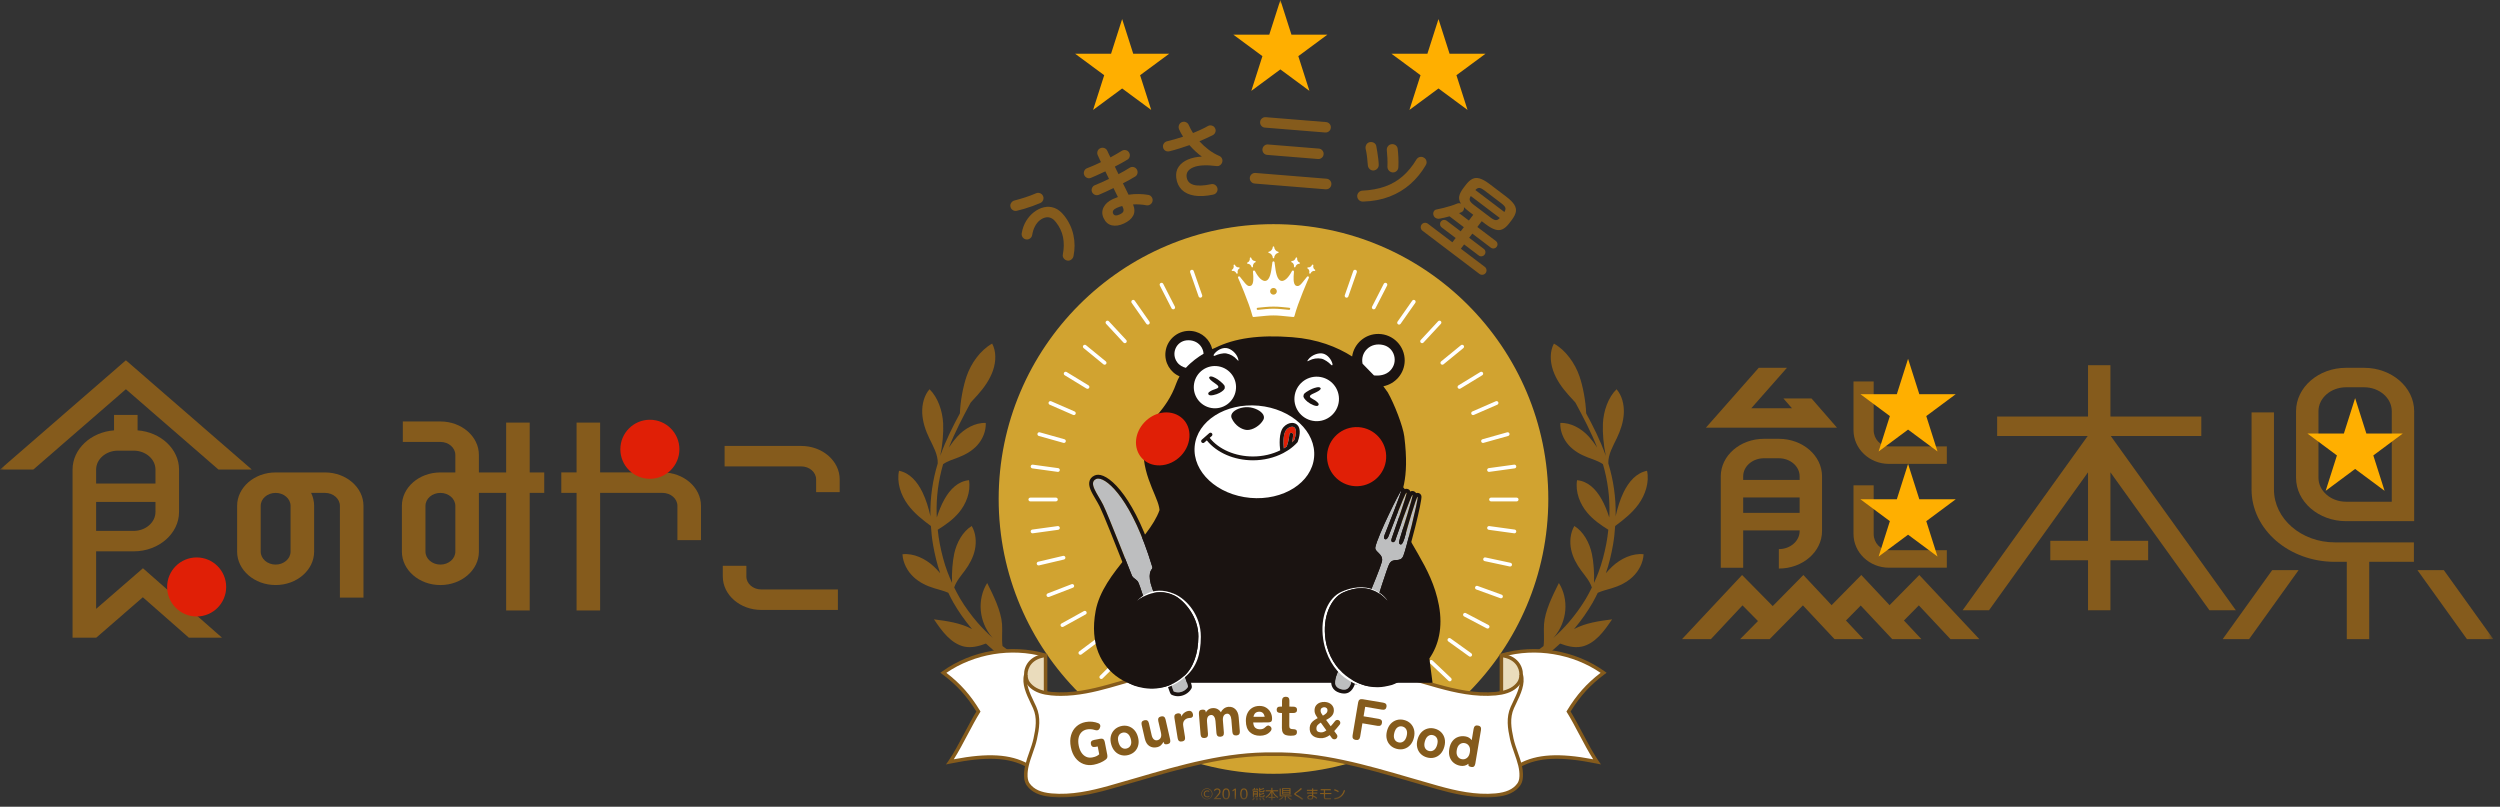 <svg width="313" height="101" viewBox="0 0 313 101" fill="none" xmlns="http://www.w3.org/2000/svg">
<rect x="0" y="0" width="313" height="101" fill="#333333" stroke="none"/>
<path d="M245.717 76.407H249.022L261.42 59.133V67.708H256.698V70.143H261.42V76.407H264.226V70.143H268.949V67.708H264.226V59.133L276.624 76.407H279.93L264.268 54.587H275.603V52.152H264.226V45.724H261.42V52.152H250.043V54.587H261.378L245.717 76.407Z" fill="#855B1C"/>
<mask id="mask0_156_14327" style="mask-type:alpha" maskUnits="userSpaceOnUse" x="0" y="0" width="313" height="101">
<rect width="312.168" height="100.228" fill="#D9D9D9"/>
</mask>
<g mask="url(#mask0_156_14327)">
<path d="M284.7 61.293V51.634H281.895V61.293C281.895 66.281 286.571 70.34 292.32 70.34H293.819V80.022H296.624V70.34H302.221V67.905H292.32C288.118 67.905 284.7 64.939 284.7 61.293Z" fill="#855B1C"/>
<path d="M295.991 46.05H293.729C290.275 46.05 287.465 48.489 287.465 51.487V59.813C287.465 62.811 290.275 65.249 293.729 65.249H302.254V51.487C302.254 48.489 299.445 46.05 295.991 46.05ZM299.449 62.815H293.729C291.822 62.815 290.271 61.468 290.271 59.813V51.487C290.271 49.832 291.822 48.486 293.729 48.486H295.991C297.898 48.486 299.45 49.832 299.45 51.487L299.449 62.815Z" fill="#855B1C"/>
<path d="M305.968 71.381H302.662L308.863 80.022H312.169L305.968 71.381Z" fill="#855B1C"/>
<path d="M278.277 80.022H281.583L287.784 71.381H284.479L278.277 80.022Z" fill="#855B1C"/>
<path d="M236.503 71.076H243.742V68.885H236.503C235.445 68.885 234.583 67.973 234.583 66.851V60.76H232.059V66.851C232.059 69.18 234.052 71.076 236.503 71.076Z" fill="#855B1C"/>
<path d="M236.503 58.08H243.742V55.888H236.503C235.445 55.888 234.583 54.976 234.583 53.854V47.763H232.059V53.854C232.059 56.184 234.052 58.08 236.503 58.08Z" fill="#855B1C"/>
<path d="M226.804 49.889H223.286L224.35 51.111H219.26L223.724 46.05H220.19L213.578 53.546H229.99L226.804 49.889Z" fill="#855B1C"/>
<path d="M222.711 68.749V71.184C225.694 71.184 228.119 69.078 228.119 66.491V59.632C228.119 57.044 225.694 54.939 222.711 54.939H220.848C217.867 54.939 215.441 57.044 215.441 59.632V71.083H218.246V66.406H225.314V66.491C225.314 67.736 224.146 68.749 222.711 68.749ZM218.246 59.632C218.246 58.387 219.413 57.374 220.848 57.374H222.711C224.146 57.374 225.314 58.387 225.314 59.632V60.09H218.246V59.632ZM218.246 62.281H225.314V64.215H218.246V62.281Z" fill="#855B1C"/>
<path d="M244.2 80.022H247.816L240.295 71.991L236.573 75.767L233.036 71.991L229.315 75.767L225.779 71.991L221.943 75.882L218.108 71.991L210.586 80.022H214.201L218.162 75.793L220.097 77.755L217.862 80.022H221.554L225.724 75.793L229.685 80.022H233.301L231.115 77.687L232.963 75.812L236.906 80.022H240.558L238.372 77.687L240.239 75.793L244.2 80.022Z" fill="#855B1C"/>
<path d="M244.855 49.353H240.299L238.89 44.921L237.482 49.353H232.926L236.612 52.092L235.204 56.523L238.89 53.785L242.577 56.523L241.169 52.092L244.855 49.353Z" fill="#FFAF00"/>
<path d="M244.855 62.511H240.299L238.89 58.079L237.482 62.511H232.926L236.612 65.25L235.204 69.681L238.89 66.943L242.577 69.681L241.169 65.25L244.855 62.511Z" fill="#FFAF00"/>
<path d="M300.826 54.281H296.27L294.861 49.849L293.453 54.281H288.896L292.583 57.02L291.175 61.45L294.861 58.712L298.548 61.45L297.139 57.02L300.826 54.281Z" fill="#FFAF00"/>
<path d="M40.686 59.149H34.508C31.85 59.149 29.688 61.025 29.688 63.333V69.063C29.688 71.37 31.85 73.247 34.508 73.247C37.166 73.247 39.329 71.37 39.329 69.063V63.333C39.329 62.758 39.194 62.209 38.951 61.709H40.686C41.717 61.709 42.556 62.438 42.556 63.333V74.817H45.507V63.333C45.507 61.025 43.344 59.149 40.686 59.149ZM36.379 69.063C36.379 69.958 35.54 70.686 34.508 70.686C33.477 70.686 32.639 69.958 32.639 69.063V63.333C32.639 62.438 33.477 61.71 34.508 61.71C35.54 61.71 36.379 62.438 36.379 63.333V69.063Z" fill="#855B1C"/>
<path d="M100.309 55.832H90.719V58.392H100.309C101.34 58.392 102.179 59.121 102.179 60.016V61.612H105.129V60.016C105.129 57.709 102.967 55.832 100.309 55.832Z" fill="#855B1C"/>
<path d="M93.444 72.178V70.839H90.494V72.178C90.494 74.485 92.657 76.363 95.315 76.363H104.905V73.801H95.315C94.283 73.801 93.444 73.074 93.444 72.178Z" fill="#855B1C"/>
<path d="M68.138 59.149H66.321V52.91H63.371V59.149H59.958V56.953C59.958 54.645 57.795 52.768 55.137 52.768H50.432V55.329H55.137C56.169 55.329 57.008 56.058 57.008 56.953V59.149H55.254V59.155C55.215 59.154 55.176 59.149 55.137 59.149C52.479 59.149 50.316 61.025 50.316 63.333V69.064C50.316 71.371 52.479 73.248 55.137 73.248C57.795 73.248 59.958 71.371 59.958 69.064V67.623V63.333V61.709H63.371V76.432H66.321V61.709H68.138V59.149ZM57.008 69.064C57.008 69.959 56.169 70.686 55.137 70.686C54.106 70.686 53.268 69.959 53.268 69.064V63.333C53.268 62.438 54.106 61.71 55.137 61.71C56.169 61.71 57.008 62.438 57.008 63.333V67.623V69.064Z" fill="#855B1C"/>
<path d="M38.588 61.576V62.11L38.896 61.844L38.588 61.576Z" fill="#855B1C"/>
<path d="M4.173 58.787L15.762 48.73L27.351 58.787H31.523L15.762 45.107L0 58.787H4.173Z" fill="#855B1C"/>
<path d="M12.034 79.835V79.82L12.054 79.835L17.883 74.776L23.642 79.835H27.79L17.897 71.144L12.034 76.232V69.028H16.73C19.866 69.028 22.417 66.814 22.417 64.093V58.796C22.417 56.219 20.13 54.099 17.226 53.881V51.948H14.276V53.881C11.371 54.099 9.084 56.219 9.084 58.796V79.835H12.034ZM12.034 58.796C12.034 57.485 13.261 56.42 14.771 56.42H16.73C18.239 56.42 19.466 57.485 19.466 58.796V60.541H12.034V58.796ZM12.034 62.846H19.466V64.093C19.466 65.401 18.239 66.468 16.73 66.468H12.034V62.846Z" fill="#855B1C"/>
<path d="M82.942 59.148H75.135V52.909H72.185V59.148H70.275V61.709H72.185V76.432H75.135V61.709H82.942C83.973 61.709 84.813 62.437 84.813 63.332V67.622H87.763V63.332C87.763 61.025 85.6 59.148 82.942 59.148Z" fill="#855B1C"/>
<path d="M28.317 73.488C28.317 75.529 26.662 77.184 24.62 77.184C22.579 77.184 20.924 75.529 20.924 73.488C20.924 71.446 22.579 69.791 24.62 69.791C26.662 69.791 28.317 71.446 28.317 73.488Z" fill="#E01F06"/>
<path d="M85.061 56.249C85.061 58.291 83.406 59.946 81.365 59.946C79.323 59.946 77.668 58.291 77.668 56.249C77.668 54.208 79.323 52.553 81.365 52.553C83.406 52.553 85.061 54.208 85.061 56.249Z" fill="#E01F06"/>
<path d="M127.078 83.386C126.095 82.771 125.163 82.075 124.278 81.325C123.992 81.083 123.715 80.831 123.439 80.575C122.572 80.897 121.669 81.141 120.768 80.962C119.95 80.799 119.203 80.294 118.579 79.665C117.956 79.037 117.44 78.287 116.93 77.541C118.565 77.753 120.238 77.982 121.708 78.762C121.662 78.708 121.613 78.656 121.568 78.601C120.747 77.615 120.008 76.56 119.365 75.449C119.139 75.046 118.93 74.633 118.729 74.217C118.177 73.969 117.561 73.826 116.988 73.653C116.042 73.369 115.11 72.934 114.358 72.221C113.607 71.508 113.049 70.487 112.989 69.394C114.358 69.233 115.862 69.932 116.927 70.939C117.178 71.175 117.444 71.457 117.712 71.766C117.312 70.616 117.035 69.43 116.823 68.237C116.685 67.448 116.602 66.653 116.55 65.857C115.492 65.069 114.435 64.248 113.635 63.145C112.778 61.967 112.247 60.394 112.558 58.937C113.904 59.218 114.841 60.288 115.5 61.645C115.958 62.593 116.261 63.616 116.495 64.659C116.493 64.584 116.489 64.507 116.486 64.431C116.454 62.267 116.772 60.087 117.405 58.019C117.447 56.911 116.822 55.861 116.339 54.853C115.873 53.882 115.514 52.823 115.464 51.73C115.415 50.636 115.701 49.501 116.377 48.731C117.429 49.759 118.007 51.465 118.082 53.014C118.138 54.174 118.006 55.756 117.719 57.075C117.739 57.023 117.757 56.969 117.776 56.916C118.432 55.11 119.281 53.408 120.181 51.749C120.23 50.234 120.579 48.387 121.022 47.097C121.574 45.494 122.734 43.844 124.217 43.017C124.738 43.983 124.713 45.24 124.326 46.373C123.937 47.506 123.219 48.529 122.405 49.437C122.123 49.752 121.82 50.069 121.533 50.395C120.538 52.232 119.565 54.091 118.801 56.031C119.142 55.52 119.494 55.051 119.826 54.684C120.747 53.657 122.108 52.894 123.418 52.954C123.458 53.993 123.021 54.997 122.373 55.724C121.724 56.45 120.88 56.923 120.012 57.257C119.362 57.506 118.649 57.717 118.079 58.115C117.479 60.161 117.204 62.294 117.27 64.418C117.277 64.54 117.282 64.664 117.29 64.786C117.543 63.985 117.848 63.211 118.253 62.496C118.977 61.214 119.965 60.25 121.321 60.119C121.558 61.606 120.95 63.117 120.037 64.197C119.29 65.082 118.359 65.728 117.405 66.324C117.467 66.916 117.547 67.507 117.661 68.092C117.898 69.298 118.201 70.494 118.636 71.643C118.809 72.097 118.997 72.542 119.197 72.984C119.144 71.744 119.252 70.338 119.466 69.331C119.762 67.941 120.541 66.53 121.66 65.855C122.171 66.723 122.266 67.828 122.061 68.811C121.853 69.793 121.37 70.667 120.799 71.437C120.306 72.1 119.722 72.764 119.467 73.554C119.701 74.031 119.947 74.501 120.214 74.958C120.846 76.008 121.568 77 122.366 77.926C122.971 78.621 123.618 79.275 124.302 79.884C124.255 79.831 124.207 79.778 124.16 79.723C123.387 78.815 122.895 77.621 122.792 76.404C122.692 75.189 122.979 73.961 123.595 72.993C124.345 74.493 125.336 76.46 125.456 78.136C125.52 79.021 125.398 79.989 125.513 80.884C126.389 81.563 127.315 82.178 128.28 82.73L127.078 83.386Z" fill="#855B1C"/>
<path d="M191.69 83.386C192.672 82.771 193.605 82.075 194.49 81.325C194.775 81.083 195.053 80.831 195.328 80.575C196.196 80.897 197.098 81.141 197.999 80.962C198.818 80.799 199.565 80.294 200.188 79.665C200.813 79.037 201.327 78.287 201.837 77.541C200.202 77.753 198.53 77.982 197.061 78.762C197.106 78.708 197.155 78.656 197.2 78.601C198.021 77.615 198.76 76.56 199.402 75.449C199.629 75.046 199.838 74.633 200.04 74.217C200.592 73.969 201.206 73.826 201.78 73.653C202.726 73.369 203.657 72.934 204.409 72.221C205.161 71.508 205.719 70.487 205.779 69.394C204.409 69.233 202.906 69.932 201.84 70.939C201.589 71.175 201.324 71.457 201.056 71.766C201.455 70.616 201.732 69.43 201.944 68.237C202.083 67.448 202.167 66.653 202.218 65.857C203.275 65.069 204.333 64.248 205.133 63.145C205.989 61.967 206.521 60.394 206.21 58.937C204.863 59.218 203.927 60.288 203.268 61.645C202.809 62.593 202.508 63.616 202.273 64.659C202.275 64.584 202.279 64.507 202.281 64.431C202.313 62.267 201.997 60.087 201.362 58.019C201.321 56.911 201.946 55.861 202.429 54.853C202.895 53.882 203.253 52.823 203.303 51.73C203.353 50.636 203.067 49.501 202.39 48.731C201.339 49.759 200.76 51.465 200.686 53.014C200.629 54.174 200.763 55.756 201.048 57.075C201.029 57.023 201.011 56.969 200.991 56.916C200.336 55.11 199.487 53.408 198.586 51.749C198.537 50.234 198.189 48.387 197.745 47.097C197.193 45.494 196.033 43.844 194.551 43.017C194.029 43.983 194.055 45.24 194.443 46.373C194.83 47.506 195.549 48.529 196.362 49.437C196.645 49.752 196.947 50.069 197.235 50.395C198.229 52.232 199.202 54.091 199.966 56.031C199.626 55.52 199.273 55.051 198.942 54.684C198.021 53.657 196.661 52.894 195.35 52.954C195.309 53.993 195.747 54.997 196.395 55.724C197.044 56.45 197.887 56.923 198.757 57.257C199.406 57.506 200.12 57.717 200.689 58.115C201.289 60.161 201.565 62.294 201.497 64.418C201.491 64.54 201.485 64.664 201.478 64.786C201.225 63.985 200.92 63.211 200.515 62.496C199.791 61.214 198.803 60.25 197.447 60.119C197.209 61.606 197.818 63.117 198.731 64.197C199.477 65.082 200.409 65.728 201.362 66.324C201.301 66.916 201.22 67.507 201.107 68.092C200.87 69.298 200.567 70.494 200.132 71.643C199.96 72.097 199.77 72.542 199.57 72.984C199.624 71.744 199.516 70.338 199.302 69.331C199.007 67.941 198.226 66.53 197.108 65.855C196.597 66.723 196.501 67.828 196.707 68.811C196.914 69.793 197.398 70.667 197.969 71.437C198.461 72.1 199.045 72.764 199.301 73.554C199.068 74.031 198.821 74.501 198.553 74.958C197.921 76.008 197.2 77 196.402 77.926C195.798 78.621 195.15 79.275 194.465 79.884C194.514 79.831 194.561 79.778 194.608 79.723C195.381 78.815 195.873 77.621 195.975 76.404C196.076 75.189 195.788 73.961 195.172 72.993C194.424 74.493 193.431 76.46 193.312 78.136C193.248 79.021 193.37 79.989 193.255 80.884C192.378 81.563 191.452 82.178 190.488 82.73L191.69 83.386Z" fill="#855B1C"/>
<path d="M159.441 28.064C140.468 28.064 125.033 43.499 125.033 62.472C125.033 81.444 140.468 96.879 159.441 96.879C178.412 96.879 193.848 81.444 193.848 62.472C193.848 43.499 178.412 28.064 159.441 28.064Z" fill="#D1A330"/>
<path d="M128.995 62.775C128.865 62.775 128.76 62.669 128.76 62.54C128.759 62.41 128.865 62.303 128.995 62.303L132.2 62.301C132.331 62.301 132.436 62.406 132.436 62.537C132.436 62.667 132.331 62.773 132.2 62.773L128.995 62.775Z" fill="white"/>
<path d="M132.452 59.08L132.42 59.078L129.244 58.642C129.115 58.624 129.025 58.505 129.043 58.376C129.061 58.247 129.183 58.156 129.309 58.175L132.484 58.611C132.613 58.628 132.703 58.747 132.685 58.877C132.669 58.995 132.568 59.08 132.452 59.08Z" fill="white"/>
<path d="M133.206 55.456C133.185 55.456 133.164 55.453 133.142 55.447L130.057 54.581C129.931 54.545 129.858 54.415 129.894 54.29C129.928 54.164 130.057 54.091 130.185 54.127L133.269 54.993C133.395 55.029 133.468 55.158 133.433 55.284C133.404 55.388 133.309 55.456 133.206 55.456Z" fill="white"/>
<path d="M129.277 66.771C129.161 66.771 129.06 66.686 129.043 66.568C129.025 66.438 129.115 66.319 129.244 66.301L132.42 65.866C132.544 65.847 132.668 65.938 132.685 66.067C132.703 66.196 132.613 66.314 132.484 66.332L129.309 66.769C129.299 66.77 129.288 66.771 129.277 66.771Z" fill="white"/>
<path d="M189.603 66.771L189.57 66.769L186.395 66.332C186.266 66.314 186.176 66.195 186.194 66.067C186.211 65.938 186.331 65.847 186.459 65.865L189.635 66.301C189.764 66.319 189.854 66.438 189.836 66.567C189.819 66.685 189.718 66.771 189.603 66.771Z" fill="white"/>
<path d="M134.449 51.969C134.418 51.969 134.386 51.962 134.355 51.949L131.417 50.668C131.298 50.616 131.243 50.477 131.295 50.358C131.347 50.238 131.486 50.184 131.606 50.236L134.543 51.517C134.662 51.569 134.717 51.708 134.666 51.827C134.627 51.916 134.54 51.969 134.449 51.969Z" fill="white"/>
<path d="M135.403 81.933C135.298 82.011 135.15 81.99 135.073 81.885C134.994 81.782 135.016 81.633 135.12 81.555L137.684 79.634C137.788 79.555 137.936 79.577 138.014 79.68C138.093 79.785 138.072 79.932 137.967 80.011L135.403 81.933Z" fill="white"/>
<path d="M135.958 76.902C135.949 76.909 135.94 76.914 135.93 76.92L133.126 78.473C133.013 78.536 132.87 78.495 132.807 78.38C132.743 78.267 132.787 78.121 132.899 78.061L135.702 76.508C135.816 76.445 135.959 76.486 136.022 76.599C136.08 76.703 136.05 76.833 135.958 76.902Z" fill="white"/>
<path d="M134.389 73.549C134.372 73.561 134.353 73.572 134.332 73.58L131.343 74.735C131.221 74.782 131.084 74.722 131.037 74.6C130.991 74.479 131.05 74.343 131.173 74.296L134.162 73.14C134.284 73.094 134.421 73.154 134.467 73.275C134.506 73.376 134.471 73.487 134.389 73.549Z" fill="white"/>
<path d="M138.023 84.963C137.93 85.031 137.797 85.024 137.714 84.939C137.623 84.846 137.624 84.697 137.716 84.606L139.997 82.355C140.086 82.264 140.239 82.263 140.33 82.357C140.422 82.449 140.421 82.598 140.328 82.69L138.047 84.941C138.04 84.949 138.032 84.956 138.023 84.963Z" fill="white"/>
<path d="M133.293 70.012C133.268 70.031 133.239 70.046 133.205 70.053L130.087 70.788C129.96 70.818 129.833 70.739 129.803 70.612C129.773 70.487 129.851 70.359 129.979 70.329L133.098 69.594C133.224 69.565 133.352 69.642 133.381 69.769C133.403 69.864 133.367 69.958 133.293 70.012Z" fill="white"/>
<path d="M136.156 48.684C136.114 48.684 136.071 48.673 136.034 48.65L133.298 46.98C133.187 46.912 133.152 46.766 133.22 46.655C133.288 46.544 133.432 46.509 133.545 46.577L136.279 48.247C136.39 48.316 136.426 48.46 136.358 48.571C136.313 48.645 136.236 48.684 136.156 48.684Z" fill="white"/>
<path d="M138.298 45.664C138.246 45.664 138.193 45.647 138.149 45.611L135.668 43.582C135.568 43.5 135.553 43.351 135.635 43.251C135.718 43.15 135.866 43.135 135.967 43.218L138.448 45.246C138.548 45.329 138.563 45.477 138.481 45.578C138.435 45.635 138.366 45.664 138.298 45.664Z" fill="white"/>
<path d="M140.834 42.966C140.77 42.966 140.707 42.941 140.66 42.891L138.481 40.541C138.392 40.446 138.398 40.297 138.493 40.208C138.589 40.12 138.738 40.125 138.827 40.221L141.007 42.57C141.095 42.665 141.089 42.815 140.994 42.903C140.949 42.945 140.891 42.966 140.834 42.966Z" fill="white"/>
<path d="M143.715 40.64C143.64 40.64 143.567 40.605 143.521 40.539L141.683 37.915C141.609 37.808 141.634 37.66 141.741 37.586C141.848 37.511 141.994 37.537 142.07 37.644L143.908 40.269C143.982 40.376 143.956 40.523 143.85 40.598C143.808 40.626 143.761 40.64 143.715 40.64Z" fill="white"/>
<path d="M146.885 38.73C146.8 38.73 146.717 38.683 146.675 38.601L145.214 35.75C145.154 35.633 145.2 35.491 145.316 35.432C145.431 35.372 145.575 35.419 145.634 35.534L147.094 38.387C147.154 38.502 147.109 38.645 146.993 38.705C146.959 38.722 146.922 38.73 146.885 38.73Z" fill="white"/>
<path d="M150.288 37.272C150.19 37.272 150.099 37.211 150.066 37.114L149.007 34.088C148.965 33.965 149.029 33.831 149.153 33.788C149.277 33.744 149.41 33.809 149.452 33.933L150.511 36.958C150.553 37.081 150.489 37.215 150.365 37.258C150.34 37.267 150.313 37.272 150.288 37.272Z" fill="white"/>
<path d="M189.884 62.775L186.68 62.773C186.549 62.773 186.443 62.667 186.443 62.537C186.443 62.406 186.549 62.301 186.68 62.301L189.884 62.303C190.014 62.303 190.121 62.41 190.12 62.54C190.12 62.669 190.014 62.775 189.884 62.775Z" fill="white"/>
<path d="M186.427 59.079C186.311 59.079 186.21 58.994 186.194 58.876C186.176 58.746 186.266 58.627 186.395 58.609L189.57 58.174C189.697 58.154 189.818 58.246 189.836 58.375C189.854 58.504 189.764 58.623 189.635 58.641L186.459 59.077L186.427 59.079Z" fill="white"/>
<path d="M185.675 55.456C185.572 55.456 185.477 55.388 185.448 55.284C185.413 55.158 185.486 55.028 185.612 54.993L188.696 54.126C188.824 54.092 188.953 54.164 188.987 54.289C189.023 54.415 188.949 54.545 188.824 54.581L185.739 55.447C185.717 55.453 185.696 55.456 185.675 55.456Z" fill="white"/>
<path d="M184.431 51.969C184.34 51.969 184.253 51.915 184.215 51.827C184.163 51.708 184.218 51.569 184.337 51.517L187.275 50.236C187.395 50.184 187.533 50.238 187.586 50.358C187.637 50.477 187.582 50.616 187.463 50.668L184.526 51.949C184.494 51.962 184.462 51.969 184.431 51.969Z" fill="white"/>
<path d="M181.376 85.259L181.351 85.238L179.025 83.034C178.93 82.944 178.926 82.796 179.016 82.701C179.106 82.607 179.256 82.603 179.349 82.692L181.675 84.896C181.769 84.986 181.774 85.135 181.684 85.229C181.603 85.316 181.471 85.327 181.376 85.259Z" fill="white"/>
<path d="M183.93 82.176L181.328 80.306C181.222 80.231 181.196 80.083 181.272 79.978C181.349 79.872 181.495 79.848 181.601 79.923L184.204 81.793C184.312 81.868 184.337 82.016 184.26 82.121C184.183 82.227 184.036 82.251 183.93 82.176Z" fill="white"/>
<path d="M183.276 77.159C183.182 77.091 183.149 76.962 183.205 76.858C183.266 76.743 183.408 76.698 183.524 76.759L186.358 78.254C186.473 78.312 186.518 78.457 186.457 78.573C186.396 78.687 186.254 78.732 186.138 78.671L183.304 77.176C183.294 77.171 183.285 77.166 183.276 77.159Z" fill="white"/>
<path d="M184.774 73.773C184.69 73.713 184.653 73.602 184.69 73.501C184.734 73.378 184.87 73.315 184.992 73.359L188.004 74.452C188.129 74.498 188.191 74.632 188.147 74.754C188.102 74.877 187.967 74.94 187.844 74.896L184.831 73.803C184.811 73.795 184.791 73.785 184.774 73.773Z" fill="white"/>
<path d="M185.796 70.214C185.721 70.161 185.682 70.068 185.702 69.973C185.73 69.846 185.855 69.764 185.982 69.792L189.117 70.463C189.244 70.49 189.325 70.615 189.298 70.743C189.27 70.87 189.145 70.951 189.018 70.924L185.884 70.253C185.851 70.247 185.821 70.232 185.796 70.214Z" fill="white"/>
<path d="M182.723 48.684C182.643 48.684 182.566 48.645 182.521 48.571C182.453 48.46 182.488 48.316 182.601 48.247L185.334 46.577C185.446 46.509 185.591 46.544 185.658 46.655C185.726 46.766 185.692 46.912 185.581 46.98L182.845 48.65C182.807 48.673 182.765 48.684 182.723 48.684Z" fill="white"/>
<path d="M180.581 45.664C180.513 45.664 180.445 45.635 180.399 45.578C180.317 45.477 180.331 45.329 180.431 45.246L182.913 43.218C183.014 43.135 183.163 43.15 183.245 43.251C183.327 43.351 183.312 43.5 183.211 43.582L180.731 45.611C180.687 45.647 180.633 45.664 180.581 45.664Z" fill="white"/>
<path d="M178.046 42.966C177.988 42.966 177.931 42.945 177.886 42.903C177.791 42.815 177.785 42.665 177.873 42.57L180.053 40.221C180.142 40.125 180.292 40.12 180.386 40.208C180.482 40.297 180.487 40.446 180.399 40.541L178.219 42.891C178.173 42.941 178.109 42.966 178.046 42.966Z" fill="white"/>
<path d="M175.165 40.64C175.118 40.64 175.072 40.626 175.029 40.598C174.924 40.523 174.897 40.376 174.973 40.269L176.81 37.644C176.884 37.537 177.032 37.511 177.139 37.586C177.245 37.66 177.271 37.808 177.197 37.915L175.358 40.539C175.313 40.605 175.239 40.64 175.165 40.64Z" fill="white"/>
<path d="M171.995 38.73C171.958 38.73 171.922 38.722 171.887 38.705C171.772 38.645 171.726 38.502 171.786 38.387L173.247 35.534C173.306 35.419 173.448 35.372 173.565 35.432C173.68 35.491 173.726 35.633 173.667 35.75L172.205 38.601C172.164 38.683 172.081 38.73 171.995 38.73Z" fill="white"/>
<path d="M168.591 37.271C168.566 37.271 168.539 37.267 168.513 37.258C168.39 37.215 168.326 37.08 168.369 36.958L169.426 33.932C169.469 33.809 169.603 33.744 169.726 33.788C169.85 33.83 169.914 33.965 169.872 34.088L168.814 37.114C168.78 37.21 168.689 37.271 168.591 37.271Z" fill="white"/>
<path d="M190.451 84.477C190.464 83.467 189.794 82.265 187.977 82.055C192.274 80.792 197.134 81.621 200.773 84.232C198.89 85.629 197.597 87.078 196.382 89.084C197.501 90.875 198.78 93.707 199.95 95.382C195.331 94.443 192.513 94.601 190.301 95.805C190.04 94.709 189.514 93.618 189.269 92.5C188.975 91.14 188.779 89.842 189.342 88.584C189.913 87.317 190.816 85.829 190.454 84.477H190.451Z" fill="white"/>
<path d="M187.977 82.056C189.794 82.266 190.465 83.468 190.451 84.477C190.446 84.888 190.33 85.264 190.133 85.532C189.604 86.25 188.805 86.587 187.977 86.748V82.056Z" fill="#EADCBC"/>
<path d="M130.905 82.056C129.088 82.266 128.417 83.468 128.43 84.478C128.065 85.829 128.972 87.318 129.54 88.586C130.103 89.842 129.905 91.142 129.611 92.501C129.369 93.619 128.844 94.707 128.583 95.807C126.371 94.602 123.552 94.444 118.932 95.384C120.102 93.709 121.381 90.876 122.5 89.085C121.286 87.079 119.992 85.629 118.109 84.233C121.748 81.622 126.608 80.794 130.905 82.056Z" fill="white"/>
<path d="M130.907 82.056V86.747C130.078 86.586 129.279 86.25 128.751 85.532C128.553 85.263 128.437 84.885 128.432 84.477C128.419 83.467 129.089 82.266 130.907 82.056Z" fill="#EADCBC"/>
<path d="M190.453 84.477C190.817 85.829 189.911 87.317 189.342 88.584C188.778 89.842 188.975 91.14 189.27 92.5C189.515 93.618 190.04 94.709 190.301 95.805C190.409 96.255 190.472 96.703 190.453 97.155C190.453 97.176 190.453 97.197 190.451 97.218C190.448 97.32 190.438 97.42 190.422 97.518C190.377 97.794 190.277 98.043 190.136 98.236C189.452 99.164 188.319 99.455 187.263 99.553C184.846 99.776 182.425 99.269 180.071 98.614C173.216 96.705 166.491 94.296 159.442 94.425C152.391 94.296 145.669 96.705 138.814 98.614C136.457 99.269 134.036 99.776 131.619 99.553C130.565 99.455 129.43 99.164 128.747 98.236C128.605 98.043 128.505 97.794 128.463 97.518C128.445 97.42 128.434 97.32 128.432 97.218V97.155C128.413 96.703 128.476 96.253 128.584 95.805C128.845 94.707 129.37 93.618 129.613 92.5C129.907 91.14 130.105 89.842 129.542 88.584C128.974 87.317 128.066 85.829 128.432 84.477C128.437 84.885 128.553 85.263 128.75 85.531C129.278 86.25 130.078 86.586 130.907 86.746C131.148 86.794 131.39 86.825 131.63 86.849C134.054 87.073 136.484 86.565 138.848 85.907C145.691 84.011 152.404 81.616 159.442 81.721C166.478 81.616 173.193 84.011 180.035 85.907C182.398 86.565 184.829 87.073 187.253 86.849C187.492 86.825 187.734 86.794 187.976 86.746C188.805 86.586 189.604 86.25 190.132 85.531C190.33 85.263 190.446 84.887 190.451 84.477H190.453Z" fill="white"/>
<path d="M128.477 96.001C126.292 94.812 123.449 94.692 118.976 95.6L118.432 95.711L118.75 95.256C119.4 94.326 120.093 93.017 120.764 91.75C121.279 90.776 121.768 89.853 122.24 89.085C121.047 87.142 119.766 85.738 117.977 84.411L117.732 84.231L117.979 84.053C121.654 81.416 126.632 80.57 130.967 81.843L131.127 81.889V86.748H130.684V82.222C126.609 81.081 121.981 81.848 118.485 84.24C120.233 85.576 121.5 87.005 122.69 88.97L122.76 89.087L122.689 89.202C122.202 89.981 121.693 90.941 121.155 91.958C120.579 93.046 119.986 94.166 119.412 95.063C123.699 94.246 126.493 94.416 128.689 95.611L128.477 96.001Z" fill="#855B1C"/>
<path d="M132.813 87.124C132.412 87.124 132.011 87.107 131.608 87.069C131.329 87.041 131.086 87.007 130.863 86.964C129.815 86.76 129.066 86.335 128.57 85.663C128.342 85.353 128.215 84.933 128.209 84.479C128.195 83.404 128.886 82.065 130.879 81.834L130.931 82.275C129.23 82.472 128.641 83.583 128.652 84.473C128.657 84.831 128.757 85.168 128.928 85.4C129.354 85.978 130.014 86.347 130.947 86.528C131.157 86.569 131.387 86.602 131.65 86.628C134.148 86.859 136.661 86.285 138.788 85.693C139.96 85.369 141.128 85.029 142.296 84.69C147.843 83.078 153.587 81.418 159.441 81.499C165.309 81.416 171.038 83.078 176.585 84.69C177.752 85.029 178.921 85.369 180.093 85.693C182.22 86.285 184.73 86.858 187.232 86.628C187.494 86.602 187.724 86.569 187.933 86.528C188.867 86.347 189.528 85.978 189.953 85.4C190.123 85.169 190.224 84.831 190.228 84.473C190.24 83.583 189.65 82.472 187.949 82.275L188 81.834C189.994 82.065 190.686 83.404 190.672 84.48C190.666 84.934 190.537 85.354 190.311 85.663C189.815 86.335 189.066 86.76 188.017 86.964C187.795 87.007 187.552 87.041 187.274 87.069C184.7 87.307 182.14 86.723 179.974 86.121C178.8 85.795 177.63 85.455 176.461 85.115C170.976 83.523 165.315 81.879 159.543 81.941V81.942L159.338 81.941C153.573 81.884 147.904 83.523 142.419 85.115C141.25 85.455 140.08 85.795 138.906 86.121C137.08 86.629 134.971 87.124 132.813 87.124Z" fill="#855B1C"/>
<path d="M186.084 99.829C183.935 99.829 181.834 99.335 180.013 98.829C178.849 98.504 177.688 98.166 176.529 97.828C170.992 96.212 165.275 94.538 159.446 94.648C153.611 94.536 147.894 96.212 142.36 97.827C141.2 98.166 140.039 98.504 138.874 98.829C136.712 99.429 134.157 100.011 131.599 99.774C130.159 99.642 129.169 99.182 128.569 98.368C128.404 98.146 128.292 97.862 128.244 97.552C128.226 97.451 128.213 97.338 128.211 97.224V97.155C128.193 96.73 128.245 96.269 128.369 95.754C128.497 95.219 128.686 94.681 128.871 94.16C129.069 93.602 129.273 93.024 129.396 92.454C129.677 91.157 129.884 89.892 129.34 88.675C129.248 88.471 129.147 88.261 129.045 88.047C128.504 86.915 127.891 85.631 128.219 84.419L128.646 84.536C128.362 85.589 128.937 86.793 129.445 87.856C129.549 88.073 129.652 88.287 129.744 88.495C130.344 89.833 130.115 91.23 129.829 92.548C129.701 93.145 129.491 93.736 129.288 94.308C129.109 94.818 128.922 95.344 128.801 95.858C128.685 96.332 128.638 96.754 128.654 97.146V97.218C128.656 97.304 128.665 97.391 128.682 97.477C128.72 97.725 128.804 97.939 128.926 98.105C129.453 98.82 130.316 99.211 131.64 99.333C134.127 99.563 136.633 98.991 138.755 98.401C139.918 98.077 141.078 97.739 142.235 97.401C147.802 95.776 153.558 94.098 159.446 94.204C165.326 94.096 171.085 95.776 176.654 97.401C177.811 97.739 178.97 98.078 180.131 98.401C182.252 98.991 184.756 99.564 187.244 99.333C188.568 99.211 189.429 98.82 189.957 98.105C190.079 97.939 190.165 97.725 190.204 97.483C190.217 97.395 190.227 97.305 190.229 97.213L190.233 97.146C190.248 96.757 190.2 96.335 190.086 95.858C189.964 95.343 189.776 94.815 189.595 94.304C189.393 93.733 189.184 93.144 189.054 92.548C188.769 91.23 188.54 89.833 189.14 88.495C189.231 88.29 189.332 88.08 189.434 87.867C189.945 86.801 190.524 85.592 190.24 84.535L190.668 84.42C190.995 85.635 190.378 86.923 189.834 88.058C189.733 88.269 189.634 88.476 189.544 88.675C189 89.893 189.206 91.157 189.487 92.454C189.612 93.022 189.816 93.598 190.014 94.155C190.198 94.678 190.389 95.218 190.517 95.755C190.641 96.272 190.692 96.734 190.676 97.165C190.676 97.185 190.675 97.215 190.671 97.245C190.67 97.337 190.659 97.447 190.641 97.554C190.591 97.866 190.478 98.147 190.314 98.368C189.715 99.182 188.724 99.642 187.285 99.774C186.884 99.812 186.483 99.829 186.084 99.829Z" fill="#855B1C"/>
<path d="M136.943 95.742C136.483 95.831 136.054 95.801 135.656 95.653C135.259 95.504 134.921 95.25 134.642 94.89C134.365 94.529 134.172 94.078 134.068 93.537C133.961 92.989 133.97 92.497 134.094 92.058C134.217 91.621 134.436 91.258 134.748 90.969C135.061 90.68 135.448 90.49 135.906 90.401C136.192 90.346 136.469 90.332 136.738 90.36C137.007 90.389 137.254 90.447 137.476 90.534C137.622 90.59 137.712 90.677 137.745 90.793C137.777 90.911 137.757 91.039 137.684 91.178C137.616 91.318 137.527 91.4 137.419 91.425C137.311 91.452 137.185 91.439 137.039 91.386C136.895 91.339 136.741 91.309 136.577 91.296C136.414 91.282 136.25 91.291 136.085 91.323C135.8 91.378 135.569 91.5 135.392 91.686C135.215 91.874 135.098 92.11 135.039 92.392C134.981 92.674 134.987 92.992 135.054 93.345C135.122 93.694 135.235 93.987 135.395 94.228C135.555 94.468 135.752 94.641 135.986 94.75C136.22 94.858 136.479 94.883 136.765 94.828C136.988 94.784 137.165 94.729 137.298 94.66C137.43 94.592 137.538 94.517 137.622 94.436L137.433 93.456L137.143 93.511C136.824 93.575 136.635 93.46 136.579 93.169C136.523 92.879 136.654 92.703 136.974 92.642L137.742 92.492C138.062 92.431 138.252 92.558 138.314 92.878L138.629 94.497C138.654 94.627 138.653 94.741 138.628 94.839C138.601 94.936 138.538 95.023 138.437 95.099C138.236 95.253 138.006 95.385 137.746 95.496C137.486 95.606 137.218 95.688 136.943 95.742Z" fill="#855B1C"/>
<path d="M141.301 94.519C140.983 94.609 140.677 94.616 140.381 94.54C140.086 94.465 139.828 94.312 139.607 94.083C139.386 93.853 139.225 93.559 139.124 93.198C139.021 92.832 139.004 92.496 139.073 92.187C139.143 91.878 139.283 91.613 139.495 91.392C139.706 91.172 139.971 91.016 140.289 90.926C140.611 90.835 140.919 90.83 141.213 90.908C141.506 90.987 141.763 91.139 141.983 91.367C142.203 91.595 142.365 91.89 142.467 92.256C142.569 92.617 142.586 92.952 142.517 93.263C142.448 93.574 142.309 93.839 142.1 94.056C141.89 94.274 141.623 94.428 141.301 94.519ZM141.072 93.709C141.3 93.644 141.462 93.507 141.56 93.299C141.656 93.09 141.661 92.826 141.571 92.509C141.481 92.186 141.339 91.96 141.147 91.833C140.954 91.706 140.744 91.674 140.517 91.738C140.289 91.802 140.129 91.938 140.037 92.146C139.945 92.353 139.944 92.619 140.035 92.941C140.124 93.259 140.262 93.482 140.45 93.611C140.637 93.741 140.844 93.773 141.072 93.709Z" fill="#855B1C"/>
<path d="M144.865 93.55C144.505 93.632 144.184 93.585 143.903 93.406C143.622 93.228 143.43 92.914 143.326 92.462L142.935 90.754C142.862 90.437 142.978 90.243 143.28 90.174C143.583 90.105 143.771 90.229 143.843 90.546L144.185 92.037C144.242 92.287 144.336 92.466 144.466 92.572C144.597 92.678 144.744 92.713 144.907 92.676C145.089 92.634 145.225 92.534 145.312 92.375C145.399 92.215 145.411 91.994 145.346 91.711L145.017 90.277C144.945 89.96 145.06 89.767 145.362 89.697C145.665 89.628 145.852 89.752 145.926 90.069L146.503 92.59C146.575 92.908 146.478 93.097 146.208 93.159C145.939 93.22 145.782 93.188 145.739 93.061L145.666 92.874C145.601 93.015 145.505 93.15 145.376 93.281C145.247 93.412 145.076 93.501 144.865 93.55Z" fill="#855B1C"/>
<path d="M147.98 92.835C147.674 92.884 147.495 92.748 147.444 92.428L147.036 89.872C146.985 89.551 147.119 89.365 147.44 89.314C147.542 89.298 147.639 89.309 147.73 89.347C147.821 89.384 147.878 89.473 147.9 89.614L147.918 89.724C147.978 89.54 148.09 89.382 148.254 89.252C148.418 89.12 148.599 89.039 148.799 89.007C148.954 88.982 149.081 89.011 149.18 89.092C149.277 89.174 149.337 89.289 149.361 89.434C149.383 89.571 149.363 89.678 149.3 89.754C149.237 89.832 149.164 89.872 149.08 89.875C149.04 89.877 148.996 89.88 148.95 89.885C148.903 89.89 148.853 89.896 148.8 89.905C148.575 89.941 148.399 90.043 148.269 90.211C148.138 90.379 148.096 90.602 148.14 90.879L148.363 92.28C148.414 92.602 148.287 92.787 147.98 92.835Z" fill="#855B1C"/>
<path d="M150.815 92.401C150.505 92.426 150.338 92.277 150.312 91.953L150.103 89.374C150.076 89.05 150.201 88.876 150.475 88.855C150.751 88.831 150.903 88.886 150.934 89.017L150.98 89.213C151.036 89.066 151.139 88.94 151.286 88.837C151.434 88.734 151.61 88.672 151.817 88.656C152.038 88.639 152.237 88.676 152.416 88.768C152.593 88.859 152.739 88.995 152.852 89.173C152.937 88.993 153.062 88.84 153.23 88.712C153.398 88.585 153.59 88.513 153.806 88.495C154.15 88.467 154.439 88.568 154.676 88.799C154.912 89.029 155.048 89.363 155.084 89.801L155.226 91.554C155.251 91.878 155.11 92.052 154.8 92.078C154.486 92.103 154.316 91.954 154.29 91.629L154.166 90.105C154.147 89.874 154.091 89.689 153.995 89.548C153.9 89.408 153.779 89.343 153.631 89.354C153.444 89.37 153.305 89.452 153.213 89.6C153.121 89.748 153.087 89.963 153.11 90.242L153.229 91.716C153.255 92.04 153.113 92.215 152.804 92.239C152.495 92.265 152.327 92.115 152.3 91.791L152.177 90.266C152.158 90.035 152.099 89.85 151.998 89.71C151.898 89.569 151.775 89.505 151.627 89.518C151.244 89.549 151.075 89.843 151.121 90.404L151.239 91.877C151.266 92.201 151.125 92.376 150.815 92.401Z" fill="#855B1C"/>
<path d="M157.754 92.114C157.232 92.118 156.807 91.966 156.48 91.66C156.152 91.354 155.987 90.888 155.982 90.262C155.98 89.873 156.051 89.539 156.195 89.26C156.338 88.98 156.538 88.765 156.793 88.613C157.049 88.462 157.343 88.384 157.679 88.382C158.014 88.38 158.298 88.455 158.534 88.606C158.768 88.757 158.949 88.951 159.074 89.19C159.198 89.428 159.261 89.68 159.262 89.947C159.265 90.159 159.224 90.294 159.14 90.353C159.056 90.413 158.936 90.444 158.778 90.444L156.901 90.457C156.928 90.786 157.019 91.012 157.174 91.131C157.331 91.251 157.528 91.311 157.764 91.308C158.025 91.307 158.231 91.23 158.383 91.075C158.496 90.962 158.6 90.887 158.696 90.852C158.792 90.817 158.894 90.839 159.003 90.916C159.117 90.995 159.18 91.094 159.194 91.215C159.206 91.335 159.155 91.461 159.037 91.589C158.87 91.773 158.68 91.906 158.466 91.988C158.253 92.07 158.015 92.113 157.754 92.114ZM156.933 89.747L158.345 89.738C158.254 89.315 158.028 89.104 157.669 89.107C157.471 89.108 157.311 89.158 157.189 89.257C157.067 89.357 156.981 89.52 156.933 89.747Z" fill="#855B1C"/>
<path d="M161.598 92.115C161.362 92.114 161.161 92.087 160.996 92.035C160.832 91.982 160.706 91.884 160.621 91.741C160.535 91.597 160.493 91.395 160.494 91.134L160.504 89.264L160.326 89.263C160.001 89.261 159.839 89.127 159.84 88.862C159.841 88.734 159.875 88.635 159.945 88.566C160.014 88.498 160.141 88.464 160.323 88.465H160.507L160.511 87.719C160.512 87.561 160.553 87.441 160.635 87.358C160.716 87.274 160.832 87.232 160.979 87.233C161.285 87.235 161.437 87.399 161.435 87.723L161.432 88.469L161.905 88.473C162.229 88.474 162.391 88.608 162.39 88.874C162.389 89.14 162.228 89.272 161.908 89.27L161.427 89.268L161.419 90.894C161.418 91.047 161.456 91.151 161.533 91.205C161.608 91.26 161.718 91.287 161.861 91.288C162.028 91.29 162.157 91.314 162.245 91.361C162.333 91.408 162.377 91.513 162.377 91.675C162.376 91.808 162.338 91.907 162.265 91.971C162.19 92.034 162.094 92.074 161.976 92.09C161.857 92.107 161.731 92.116 161.598 92.115Z" fill="#855B1C"/>
<path d="M165.25 92.418C164.806 92.384 164.476 92.249 164.258 92.015C164.041 91.781 163.947 91.465 163.978 91.07C163.993 90.871 164.05 90.7 164.147 90.559C164.244 90.418 164.366 90.294 164.513 90.19C164.659 90.085 164.813 89.992 164.975 89.911C164.892 89.787 164.817 89.671 164.755 89.565C164.693 89.458 164.645 89.347 164.614 89.233C164.584 89.117 164.574 88.989 164.584 88.848C164.602 88.618 164.674 88.43 164.802 88.282C164.928 88.134 165.088 88.026 165.28 87.96C165.472 87.893 165.671 87.867 165.878 87.884C166.129 87.903 166.34 87.966 166.512 88.073C166.683 88.178 166.811 88.315 166.895 88.481C166.98 88.646 167.014 88.826 167 89.018C166.985 89.21 166.931 89.375 166.838 89.511C166.744 89.648 166.625 89.766 166.483 89.866C166.341 89.966 166.189 90.056 166.027 90.137C166.111 90.251 166.203 90.376 166.301 90.511C166.4 90.647 166.501 90.785 166.604 90.929C166.691 90.835 166.78 90.732 166.872 90.622C166.963 90.511 167.056 90.394 167.153 90.27C167.217 90.192 167.3 90.146 167.4 90.133C167.5 90.12 167.588 90.146 167.666 90.211C167.747 90.272 167.794 90.353 167.805 90.454C167.817 90.556 167.789 90.648 167.725 90.729C167.611 90.869 167.497 91.006 167.384 91.142C167.272 91.276 167.16 91.405 167.046 91.528C167.105 91.608 167.162 91.686 167.215 91.758C167.268 91.832 167.32 91.902 167.371 91.968C167.433 92.052 167.455 92.146 167.437 92.248C167.418 92.35 167.367 92.433 167.283 92.496C167.203 92.555 167.11 92.577 167.006 92.56C166.902 92.544 166.819 92.495 166.755 92.414L166.483 92.035C166.3 92.169 166.107 92.272 165.905 92.34C165.702 92.41 165.484 92.436 165.25 92.418ZM165.357 91.695C165.474 91.703 165.59 91.686 165.706 91.643C165.822 91.6 165.94 91.535 166.061 91.447C165.927 91.261 165.797 91.08 165.672 90.904C165.547 90.728 165.444 90.583 165.362 90.47C165.218 90.556 165.094 90.65 164.99 90.753C164.888 90.856 164.83 90.983 164.819 91.134C164.804 91.334 164.843 91.473 164.935 91.553C165.027 91.633 165.168 91.68 165.357 91.695ZM165.627 89.598C165.786 89.513 165.918 89.421 166.024 89.323C166.13 89.224 166.189 89.104 166.2 88.963C166.21 88.832 166.177 88.731 166.101 88.662C166.024 88.592 165.939 88.553 165.842 88.545C165.726 88.536 165.616 88.564 165.511 88.626C165.408 88.689 165.351 88.788 165.341 88.921C165.331 89.053 165.355 89.17 165.412 89.275C165.47 89.38 165.541 89.488 165.627 89.598Z" fill="#855B1C"/>
<path d="M169.734 92.64C169.419 92.587 169.288 92.4 169.342 92.079L170.04 87.94C170.094 87.619 170.281 87.486 170.602 87.54L173.182 87.974C173.503 88.029 173.638 88.202 173.59 88.493C173.54 88.785 173.355 88.903 173.034 88.85L170.92 88.493L170.72 89.681L172.615 90C172.936 90.055 173.072 90.228 173.023 90.519C172.973 90.81 172.789 90.93 172.468 90.876L170.573 90.556L170.29 92.24C170.235 92.561 170.05 92.694 169.734 92.64Z" fill="#855B1C"/>
<path d="M174.874 93.759C174.553 93.678 174.285 93.532 174.067 93.318C173.849 93.105 173.701 92.844 173.624 92.535C173.547 92.227 173.556 91.89 173.648 91.527C173.742 91.159 173.895 90.859 174.109 90.626C174.323 90.394 174.578 90.234 174.871 90.148C175.165 90.063 175.472 90.061 175.792 90.142C176.116 90.224 176.386 90.373 176.602 90.587C176.816 90.803 176.963 91.062 177.04 91.369C177.116 91.677 177.109 92.013 177.016 92.382C176.924 92.744 176.77 93.044 176.554 93.28C176.341 93.514 176.088 93.674 175.798 93.757C175.506 93.842 175.199 93.843 174.874 93.759ZM175.081 92.943C175.309 93.001 175.519 92.964 175.707 92.831C175.895 92.699 176.032 92.473 176.113 92.152C176.195 91.828 176.185 91.562 176.082 91.356C175.98 91.149 175.814 91.017 175.584 90.958C175.355 90.9 175.149 90.938 174.965 91.071C174.78 91.206 174.648 91.436 174.565 91.76C174.485 92.08 174.493 92.342 174.59 92.548C174.687 92.753 174.852 92.885 175.081 92.943Z" fill="#855B1C"/>
<path d="M178.652 94.829C178.335 94.74 178.069 94.586 177.856 94.368C177.643 94.151 177.503 93.886 177.433 93.575C177.364 93.264 177.379 92.929 177.48 92.568C177.583 92.202 177.744 91.906 177.964 91.678C178.182 91.45 178.44 91.297 178.736 91.218C179.032 91.139 179.339 91.145 179.656 91.234C179.98 91.324 180.245 91.479 180.455 91.699C180.665 91.919 180.805 92.182 180.875 92.491C180.945 92.8 180.928 93.138 180.826 93.502C180.725 93.863 180.565 94.158 180.345 94.388C180.124 94.619 179.867 94.773 179.575 94.849C179.282 94.926 178.974 94.919 178.652 94.829ZM178.879 94.017C179.107 94.081 179.317 94.049 179.509 93.921C179.7 93.793 179.841 93.57 179.93 93.252C180.02 92.93 180.015 92.663 179.919 92.454C179.82 92.246 179.657 92.109 179.43 92.046C179.202 91.982 178.994 92.015 178.808 92.145C178.62 92.273 178.482 92.5 178.391 92.822C178.302 93.141 178.305 93.403 178.398 93.611C178.49 93.818 178.651 93.954 178.879 94.017Z" fill="#855B1C"/>
<path d="M182.856 95.879C182.53 95.824 182.249 95.703 182.014 95.515C181.778 95.328 181.609 95.085 181.507 94.785C181.405 94.485 181.387 94.142 181.453 93.753C181.519 93.36 181.649 93.038 181.845 92.788C182.039 92.539 182.278 92.364 182.562 92.265C182.847 92.165 183.151 92.143 183.476 92.198C183.802 92.253 184.063 92.409 184.26 92.667L184.501 91.239C184.555 90.919 184.735 90.784 185.041 90.835C185.347 90.888 185.474 91.073 185.419 91.394L184.707 95.614C184.653 95.935 184.494 96.073 184.232 96.029C183.97 95.984 183.841 95.905 183.845 95.79L183.851 95.62C183.556 95.855 183.224 95.942 182.856 95.879ZM183.032 95.054C183.265 95.094 183.475 95.041 183.663 94.894C183.85 94.749 183.971 94.513 184.025 94.188C184.082 93.857 184.045 93.592 183.916 93.394C183.787 93.194 183.606 93.075 183.373 93.036C183.14 92.996 182.931 93.049 182.747 93.196C182.561 93.343 182.441 93.58 182.386 93.911C182.33 94.237 182.367 94.498 182.492 94.696C182.619 94.896 182.799 95.015 183.032 95.054Z" fill="#855B1C"/>
<path d="M190.354 96.028H190.298L190.297 95.803L190.192 95.611C192.389 94.415 195.182 94.246 199.467 95.062C198.892 94.165 198.298 93.044 197.722 91.956C197.184 90.94 196.677 89.98 196.19 89.202L196.118 89.087L196.188 88.97C197.378 87.005 198.646 85.576 200.392 84.24C196.897 81.848 192.267 81.081 188.195 82.222V86.747H187.752V81.889L187.911 81.843C192.247 80.57 197.223 81.416 200.899 84.053L201.146 84.23L200.902 84.411C199.112 85.738 197.831 87.141 196.638 89.084C197.111 89.852 197.599 90.775 198.114 91.748C198.785 93.016 199.479 94.325 200.129 95.256L200.447 95.71L199.902 95.6C195.431 94.691 192.589 94.811 190.404 96.001L190.354 96.028Z" fill="#855B1C"/>
<path d="M158.893 31.687C158.983 31.687 159.096 31.756 159.189 31.867C159.288 31.984 159.345 32.126 159.345 32.246C159.345 32.297 159.388 32.34 159.44 32.34C159.492 32.34 159.534 32.297 159.534 32.246C159.534 32.126 159.593 31.984 159.691 31.867C159.784 31.756 159.897 31.687 159.986 31.687H159.987C160.038 31.687 160.082 31.645 160.082 31.593C160.082 31.541 160.04 31.498 159.987 31.498C159.788 31.498 159.534 31.185 159.534 30.94C159.534 30.889 159.492 30.845 159.44 30.845C159.388 30.845 159.345 30.889 159.345 30.94C159.345 31.185 159.092 31.498 158.893 31.498C158.841 31.498 158.799 31.541 158.799 31.593C158.799 31.645 158.841 31.687 158.893 31.687Z" fill="white"/>
<path d="M156.249 33.031C156.391 33.003 156.647 33.193 156.688 33.4C156.697 33.446 156.735 33.477 156.78 33.477L156.798 33.474C156.843 33.465 156.874 33.427 156.874 33.382L156.872 33.363C156.854 33.27 156.879 33.149 156.938 33.041C156.993 32.94 157.07 32.87 157.139 32.856C157.183 32.848 157.214 32.808 157.214 32.764L157.213 32.746C157.203 32.695 157.153 32.661 157.102 32.671C156.96 32.7 156.704 32.509 156.663 32.303C156.653 32.251 156.603 32.218 156.553 32.228C156.508 32.237 156.477 32.276 156.477 32.32L156.479 32.338C156.497 32.432 156.472 32.552 156.413 32.66C156.358 32.761 156.281 32.832 156.212 32.846C156.168 32.855 156.137 32.895 156.137 32.938L156.138 32.957C156.148 33.008 156.198 33.041 156.249 33.031Z" fill="white"/>
<path d="M161.743 32.856C161.885 32.884 162.049 33.156 162.008 33.364L162.007 33.383C162.007 33.426 162.038 33.466 162.083 33.475L162.101 33.476C162.145 33.476 162.185 33.445 162.194 33.401C162.235 33.193 162.489 33.002 162.632 33.032C162.683 33.042 162.732 33.007 162.742 32.957L162.745 32.938C162.745 32.894 162.713 32.855 162.668 32.846C162.6 32.833 162.524 32.762 162.468 32.661C162.408 32.553 162.384 32.433 162.402 32.339L162.405 32.32C162.405 32.276 162.374 32.237 162.328 32.228C162.276 32.217 162.227 32.251 162.217 32.302C162.199 32.397 162.13 32.499 162.035 32.575C161.946 32.648 161.848 32.685 161.779 32.671C161.727 32.661 161.678 32.694 161.668 32.745L161.666 32.764C161.666 32.809 161.697 32.847 161.743 32.856Z" fill="white"/>
<path d="M155.135 33.645C155.174 33.632 155.199 33.595 155.199 33.556C155.199 33.547 155.196 33.535 155.193 33.525C155.176 33.477 155.122 33.45 155.073 33.468C154.948 33.511 154.69 33.371 154.626 33.187C154.609 33.138 154.554 33.111 154.506 33.129C154.467 33.142 154.442 33.179 154.442 33.218C154.442 33.228 154.444 33.239 154.448 33.249C154.477 33.332 154.47 33.445 154.43 33.552C154.392 33.651 154.332 33.725 154.272 33.746C154.233 33.76 154.209 33.796 154.209 33.835C154.209 33.846 154.21 33.856 154.213 33.866C154.231 33.916 154.285 33.942 154.334 33.925C154.459 33.881 154.717 34.021 154.781 34.205C154.794 34.244 154.831 34.268 154.87 34.268C154.881 34.268 154.891 34.267 154.901 34.263C154.94 34.25 154.964 34.213 154.964 34.174C154.964 34.164 154.963 34.153 154.96 34.143C154.93 34.06 154.938 33.946 154.978 33.84C155.015 33.741 155.075 33.666 155.135 33.645Z" fill="white"/>
<path d="M164.606 33.746C164.546 33.725 164.486 33.651 164.448 33.552C164.408 33.445 164.402 33.332 164.431 33.249C164.434 33.239 164.436 33.228 164.436 33.218C164.436 33.179 164.412 33.142 164.373 33.129C164.323 33.111 164.269 33.138 164.253 33.187C164.188 33.371 163.932 33.511 163.805 33.467C163.756 33.45 163.702 33.475 163.685 33.525C163.681 33.535 163.68 33.545 163.68 33.556C163.68 33.595 163.704 33.632 163.743 33.645C163.869 33.689 163.983 33.959 163.919 34.143C163.915 34.153 163.913 34.164 163.913 34.174C163.913 34.213 163.937 34.25 163.977 34.263C163.987 34.266 163.997 34.268 164.007 34.268C164.047 34.268 164.083 34.244 164.097 34.205C164.126 34.122 164.202 34.037 164.299 33.978C164.391 33.924 164.484 33.904 164.544 33.924C164.593 33.942 164.647 33.915 164.664 33.866C164.667 33.856 164.669 33.845 164.669 33.835C164.669 33.796 164.645 33.76 164.606 33.746Z" fill="white"/>
<path d="M180.152 75.788C179.217 70.736 175.963 67.825 174.918 63.867C174.874 63.706 174.827 63.561 174.774 63.425C175.388 61.984 176.515 60.208 175.817 54.642C175.653 53.348 174.567 50.565 173.753 49.133C173.57 48.862 173.383 48.605 173.196 48.359C174.7 48.063 175.847 46.753 175.869 45.161C175.891 43.335 174.428 41.834 172.597 41.809C170.921 41.785 169.522 43.019 169.286 44.629C167.376 43.423 164.949 42.462 161.771 42.216C157.629 41.895 154.569 42.346 152.162 43.539C152.162 43.539 152.013 43.595 151.772 43.709C151.488 42.53 150.501 41.595 149.23 41.444C147.597 41.252 146.116 42.42 145.922 44.052C145.764 45.383 146.514 46.611 147.68 47.124C147.522 47.397 147.385 47.681 147.277 47.983C145.975 51.637 143.707 52.541 143.315 54.617C142.523 58.808 144.796 61.759 145.131 63.557C145.149 63.656 145.162 63.757 145.175 63.858C143.838 67.685 138.076 71.609 137.174 76.487C135.631 84.827 143.081 87.574 147.486 85.489H169.162C170.805 86.142 172.885 86.142 174.804 85.489H179.354C179.23 84.565 179.107 83.554 178.959 82.442C180.105 80.797 180.668 78.579 180.152 75.788Z" fill="#1A1311"/>
<path d="M142.238 55.087C142.068 56.847 143.343 58.326 145.225 58.266C147.276 58.2 149.009 56.37 148.921 54.358C148.838 52.499 147.217 51.369 145.431 51.684C143.776 51.976 142.393 53.453 142.238 55.087Z" fill="#E01F06"/>
<path d="M166.147 57.32C166.233 59.359 167.965 60.954 169.996 60.872C172.038 60.79 173.628 59.063 173.548 57.025C173.468 54.983 171.745 53.393 169.704 53.472C167.659 53.555 166.068 55.28 166.147 57.32Z" fill="#E01F06"/>
<path d="M154.715 48.916C154.474 50.353 153.106 51.326 151.665 51.081C150.225 50.837 149.257 49.47 149.5 48.029C149.745 46.587 151.109 45.618 152.552 45.864C153.991 46.108 154.965 47.473 154.715 48.916Z" fill="white"/>
<path d="M167.63 50.178C167.499 51.709 166.152 52.849 164.622 52.721C163.085 52.591 161.942 51.244 162.07 49.712C162.203 48.178 163.547 47.038 165.079 47.169C166.613 47.298 167.757 48.642 167.63 50.178Z" fill="white"/>
<path d="M155.003 44.884C154.814 44.248 154.151 43.656 153.551 43.579C152.954 43.507 152.333 43.891 152.008 44.33C151.877 44.51 151.945 44.635 152.205 44.497C152.467 44.358 153.156 44.18 153.518 44.248C154.04 44.341 154.511 44.61 154.852 44.999C155.1 45.279 155.086 45.183 155.003 44.884Z" fill="white"/>
<path d="M163.822 44.973C164.236 44.446 165.063 44.13 165.649 44.27C166.228 44.417 166.676 44.999 166.818 45.523C166.875 45.738 166.767 45.83 166.577 45.607C166.389 45.389 165.806 44.975 165.434 44.905C164.924 44.811 164.384 44.891 163.923 45.132C163.597 45.307 163.641 45.222 163.822 44.973Z" fill="white"/>
<path d="M157.573 50.794C153.444 50.423 149.861 52.699 149.573 55.886C149.284 59.072 152.393 61.958 156.53 62.334C160.652 62.707 164.239 60.431 164.525 57.244C164.813 54.059 161.706 51.173 157.573 50.794Z" fill="white"/>
<path d="M154.276 51.728C154.136 51.938 154.111 52.156 154.211 52.371C154.621 53.288 155.485 53.8 156.119 53.834C156.83 53.866 157.771 53.29 158.166 52.567C158.216 52.477 158.241 52.387 158.247 52.292C158.254 52.169 158.225 52.039 158.154 51.915C157.886 51.432 157.052 51.02 156.26 50.98C155.458 50.94 154.585 51.269 154.276 51.728Z" fill="#1A1311"/>
<path d="M148.547 42.613C147.948 42.678 147.437 43.048 147.19 43.604C146.935 44.178 147.001 44.828 147.373 45.342C147.665 45.751 148.087 45.955 148.471 46.054C149.165 45.29 149.991 44.7 150.688 44.284C150.663 43.93 150.534 43.584 150.305 43.295C149.901 42.788 149.259 42.538 148.547 42.613Z" fill="white"/>
<path d="M174.537 44.486C174.347 43.836 173.838 43.351 173.183 43.196C172.41 43.013 171.667 43.192 171.156 43.694C170.66 44.168 170.455 44.85 170.589 45.518C170.59 45.53 170.596 45.539 170.601 45.547L170.605 45.552L172.004 46.984C172.016 46.998 172.031 47.005 172.046 47.007C172.063 47.008 172.086 47.011 172.103 47.011C172.602 47.051 173.486 47.015 174.08 46.373C174.567 45.861 174.732 45.155 174.537 44.486Z" fill="white"/>
<path d="M152.693 49.191C152.296 49.411 151.451 49.639 151.308 49.393C151.164 49.149 151.478 49.019 151.698 48.891C151.787 48.84 151.925 48.795 152.06 48.75C152.324 48.661 152.531 48.591 152.542 48.459C152.564 48.316 152.374 48.172 152.057 47.953C151.94 47.871 151.228 47.397 151.417 47.196C151.605 46.995 152.146 47.295 152.434 47.483C152.549 47.557 152.66 47.643 152.765 47.731C153.314 48.2 153.362 48.299 153.34 48.564C153.339 48.736 153.102 48.965 152.693 49.191Z" fill="#1A1311"/>
<path d="M163.193 49.576C163.219 49.312 163.285 49.223 163.91 48.863C164.03 48.795 164.153 48.733 164.281 48.68C164.599 48.548 165.185 48.352 165.333 48.584C165.482 48.818 164.695 49.152 164.567 49.211C164.213 49.368 163.999 49.475 163.997 49.62C163.982 49.752 164.173 49.859 164.418 49.995C164.541 50.063 164.669 50.134 164.748 50.199C164.939 50.365 165.224 50.551 165.039 50.765C164.853 50.979 164.063 50.6 163.713 50.313C163.354 50.014 163.163 49.746 163.193 49.576Z" fill="#1A1311"/>
<path d="M144.238 71.209C144.164 71.323 143.587 71.846 144.269 73.695C144.989 75.643 148.853 85.779 148.738 85.984C148.457 86.483 147.689 86.893 146.953 86.578C146.794 86.509 142.818 73.166 142.444 72.778C142.072 72.391 141.855 72.364 141.73 72.097C141.604 71.832 138.765 64.51 138.105 63.191C137.448 61.875 136.2 60.429 137.241 59.967C138.276 59.508 141.621 62.202 144.253 70.934C144.271 70.992 144.311 71.095 144.238 71.209Z" fill="#BDBEBF"/>
<path d="M137.494 59.918C138.745 59.917 141.806 62.817 144.253 70.933C144.272 70.992 144.31 71.094 144.237 71.209C144.164 71.322 143.587 71.846 144.268 73.696C144.988 75.643 148.852 85.779 148.738 85.984C148.527 86.362 148.035 86.688 147.488 86.688C147.313 86.688 147.132 86.654 146.953 86.577C146.794 86.509 142.818 73.166 142.443 72.778C142.071 72.392 141.856 72.363 141.729 72.097C141.604 71.832 138.765 64.51 138.106 63.191C137.447 61.875 136.2 60.429 137.242 59.967C137.315 59.935 137.398 59.918 137.494 59.918ZM137.494 59.438C137.333 59.438 137.183 59.468 137.047 59.529C136.644 59.707 136.482 59.99 136.415 60.195C136.202 60.861 136.654 61.629 137.178 62.517C137.353 62.812 137.533 63.118 137.677 63.407C138.143 64.338 139.774 68.467 140.652 70.687C141.107 71.841 141.258 72.221 141.297 72.303C141.417 72.558 141.594 72.691 141.749 72.807C141.845 72.88 141.945 72.956 142.069 73.078C142.358 73.646 143.824 78.341 144.797 81.464C145.232 82.858 145.643 84.175 145.951 85.137C146.518 86.911 146.522 86.913 146.763 87.017C146.995 87.117 147.238 87.167 147.488 87.167C148.167 87.167 148.837 86.786 149.156 86.218C149.298 85.966 149.323 85.922 147.904 82.054C147.147 79.995 146.211 77.505 145.528 75.687C145.162 74.716 144.87 73.94 144.718 73.529C144.473 72.864 144.252 71.976 144.593 71.534C144.614 71.507 144.629 71.485 144.64 71.468C144.829 71.175 144.744 70.897 144.716 70.805C142.2 62.463 139.02 59.438 137.494 59.438Z" fill="#1A1311"/>
<path d="M172.192 68.513C172.062 69.13 173.294 69.347 173.001 70.367C172.77 71.172 172.143 72.691 170.607 76.443C169.072 80.198 167.59 83.8 167.355 84.464C167.118 85.13 166.888 85.972 167.839 86.274C168.789 86.578 169.044 85.951 169.294 85.151C169.542 84.354 173.457 71.486 173.942 70.6C174.427 69.714 175.288 70.53 175.69 69.615C176.041 68.819 177.583 62.544 177.497 62.207C177.412 61.87 176.122 66.313 175.968 66.941C175.813 67.567 175.573 68.245 175.352 68.166C175.23 68.123 175.073 68.079 175.241 67.513C175.468 66.742 176.989 62.039 176.848 61.955C176.708 61.87 174.799 67.317 174.799 67.317C174.799 67.317 174.676 67.981 174.348 67.872C174.087 67.785 174.22 67.46 174.325 67.167C174.428 66.874 176.254 61.731 176.094 61.674C175.933 61.617 173.881 67.037 173.881 67.037C173.881 67.037 173.701 67.614 173.412 67.513C173.122 67.409 173.412 66.825 173.412 66.825C173.412 66.825 175.539 61.486 175.426 61.437C175.311 61.388 172.505 67.02 172.192 68.513Z" fill="#BDBEBF"/>
<path d="M175.423 61.437L175.425 61.438C175.539 61.487 173.411 66.826 173.411 66.826C173.411 66.826 173.121 67.41 173.411 67.513C173.434 67.521 173.456 67.525 173.478 67.525C173.727 67.525 173.88 67.038 173.88 67.038C173.88 67.038 175.911 61.673 176.09 61.673L176.093 61.674C176.253 61.731 174.427 66.875 174.324 67.167C174.22 67.46 174.086 67.786 174.347 67.871C174.371 67.88 174.396 67.883 174.417 67.883C174.692 67.883 174.798 67.317 174.798 67.317C174.798 67.317 176.677 61.954 176.844 61.956H176.847C176.988 62.039 175.467 66.743 175.24 67.513C175.073 68.08 175.229 68.122 175.351 68.167C175.362 68.171 175.374 68.173 175.387 68.173C175.599 68.173 175.821 67.535 175.966 66.942C176.115 66.336 177.318 62.189 177.483 62.19C177.488 62.19 177.494 62.195 177.497 62.208C177.581 62.545 176.04 68.82 175.689 69.616C175.287 70.529 174.426 69.714 173.94 70.6C173.456 71.487 169.541 84.355 169.293 85.152C169.088 85.812 168.878 86.352 168.278 86.352C168.15 86.352 168.005 86.327 167.838 86.274C166.887 85.973 167.117 85.131 167.354 84.465C167.59 83.8 169.072 80.197 170.606 76.444C172.142 72.691 172.769 71.172 173 70.368C173.294 69.347 172.062 69.131 172.191 68.513C172.503 67.026 175.287 61.437 175.423 61.437ZM175.423 60.958C175.096 60.958 174.986 60.958 173.439 64.213C172.881 65.39 171.913 67.501 171.722 68.415C171.612 68.938 171.961 69.279 172.215 69.526C172.521 69.824 172.621 69.955 172.539 70.236C172.324 70.98 171.749 72.39 170.354 75.796L170.164 76.263L169.421 78.077C168.178 81.114 167.104 83.738 166.903 84.305C166.696 84.885 166.542 85.495 166.806 86.026C166.97 86.359 167.269 86.597 167.692 86.731C167.903 86.798 168.096 86.832 168.278 86.832C169.271 86.832 169.571 85.871 169.75 85.295C169.778 85.206 169.852 84.963 169.963 84.603C173.436 73.266 174.209 71.108 174.361 70.83C174.47 70.631 174.556 70.618 174.867 70.598C175.219 70.575 175.806 70.536 176.127 69.809C176.37 69.26 178.108 62.673 177.961 62.09C177.903 61.863 177.711 61.711 177.485 61.71H177.483C177.41 61.71 177.348 61.721 177.294 61.743C177.254 61.66 177.187 61.6 177.092 61.543C177.018 61.5 176.931 61.476 176.846 61.476H176.827C176.734 61.476 176.655 61.48 176.567 61.556C176.536 61.401 176.443 61.291 176.256 61.224C176.204 61.205 176.147 61.195 176.093 61.195H176.092C176.006 61.195 175.933 61.209 175.869 61.241C175.829 61.144 175.752 61.057 175.614 60.998C175.554 60.972 175.489 60.958 175.423 60.958Z" fill="#1A1311"/>
<path d="M173.35 85.96C172.416 86.132 170.539 86.171 168.489 84.577C167.389 83.722 166.266 82.165 165.959 80.086C165.533 77.189 166.666 74.867 168.149 74.188C171.832 72.504 173.629 75.239 173.695 75.178C173.721 75.154 171.886 72.384 168 74.073C166.245 74.834 165.262 77.215 165.657 80.001C165.963 82.158 167.107 83.934 168.334 84.821C172.258 87.659 175.059 85.445 174.941 85.445C174.941 85.445 174.876 85.679 173.35 85.96Z" fill="white"/>
<path d="M173.653 75.149C173.357 74.863 171.564 72.628 168.15 74.19C166.667 74.867 165.533 77.19 165.96 80.087C166.267 82.167 167.39 83.722 168.49 84.577C170.539 86.171 172.416 86.132 173.351 85.96C173.723 85.892 174.009 85.826 174.228 85.766C174.485 85.676 174.716 85.576 174.921 85.475C174.94 85.457 174.942 85.446 174.942 85.446C174.95 85.446 174.945 85.455 174.931 85.469C175.512 85.182 175.866 84.886 175.917 84.809C176.085 84.561 173.823 75.766 173.653 75.149Z" fill="#1A1311"/>
<path d="M148.237 84.647C149.435 83.587 150.026 81.746 150.037 79.687C150.053 77.258 148.303 75.208 147.049 74.575C144.539 73.309 142.344 75.249 142.344 75.249C142.547 75.05 144.175 73.146 147.016 74.35C148.566 75.008 150.359 77.034 150.345 79.73C150.335 81.909 149.833 83.517 148.389 84.751C144.577 88.01 140.849 85.323 140.846 85.327C140.846 85.327 144.739 87.736 148.237 84.647Z" fill="white"/>
<path d="M148.234 84.647C149.432 83.588 150.023 81.746 150.034 79.688C150.05 77.258 148.301 75.208 147.047 74.575C144.536 73.31 142.341 75.249 142.341 75.249L141.164 85.429C141.165 85.429 141.475 85.636 142.004 85.844C143.42 86.327 145.914 86.697 148.234 84.647Z" fill="#1A1311"/>
<path d="M161.776 53.424C161.536 53.424 161.264 53.562 161.065 53.783C160.651 54.24 160.649 55.359 160.733 56.141C160.854 56.07 160.972 55.994 161.087 55.917C161.161 55.721 161.38 55.099 161.427 54.414C161.436 54.283 161.555 54.185 161.681 54.191C161.808 54.199 161.906 54.305 161.906 54.43V54.446C161.882 54.789 161.821 55.115 161.752 55.388C161.854 55.295 161.951 55.198 162.043 55.098C162.284 54.407 162.315 53.861 162.129 53.595C162.049 53.482 161.93 53.424 161.776 53.424Z" fill="#E01F06"/>
<path d="M162.48 55.304C162.882 54.184 162.724 53.608 162.523 53.32C162.353 53.079 162.087 52.946 161.776 52.946C161.4 52.946 161.002 53.139 160.71 53.462C160.067 54.175 160.203 55.776 160.28 56.383C159.279 56.873 158.107 57.148 156.89 57.151H156.866C154.647 57.151 152.598 56.263 151.453 54.819L151.712 54.591C151.811 54.504 151.822 54.352 151.733 54.253C151.648 54.153 151.494 54.144 151.397 54.231L150.465 55.05C150.365 55.137 150.355 55.288 150.444 55.388C150.489 55.442 150.556 55.469 150.623 55.469C150.68 55.469 150.736 55.449 150.781 55.409L151.094 55.135C152.332 56.68 154.513 57.63 156.866 57.63H156.89C158.24 57.627 159.541 57.308 160.639 56.739L160.653 56.734C160.842 56.637 161.022 56.528 161.197 56.415C161.254 56.378 161.313 56.341 161.369 56.304C161.385 56.291 161.404 56.28 161.422 56.269C161.474 56.233 161.524 56.193 161.575 56.155C161.603 56.135 161.63 56.116 161.656 56.096C161.721 56.045 161.785 55.993 161.85 55.939C161.879 55.916 161.905 55.894 161.932 55.87C161.996 55.815 162.059 55.757 162.121 55.699C162.144 55.677 162.169 55.656 162.192 55.634C162.274 55.553 162.355 55.471 162.432 55.386C162.453 55.364 162.467 55.336 162.48 55.306V55.305V55.304ZM161.067 53.783C161.265 53.562 161.536 53.425 161.776 53.425C161.932 53.425 162.051 53.482 162.13 53.596C162.317 53.86 162.286 54.406 162.044 55.097C162.027 55.115 162.011 55.132 161.994 55.15C161.926 55.219 161.86 55.288 161.788 55.355L161.754 55.385C161.823 55.112 161.883 54.787 161.905 54.446L161.908 54.431C161.908 54.305 161.81 54.2 161.682 54.192C161.555 54.185 161.437 54.283 161.429 54.415C161.383 55.098 161.163 55.719 161.089 55.915L161.072 55.927C160.969 55.997 160.861 56.065 160.751 56.13L160.735 56.14C160.651 55.358 160.653 54.241 161.067 53.783Z" fill="#1A1311"/>
<path d="M146.377 6.731H141.881L140.493 2.386L139.103 6.731H134.609L138.246 9.417L136.856 13.762L140.493 11.077L144.13 13.762L142.74 9.417L146.377 6.731Z" fill="#FFAF00"/>
<path d="M166.185 4.344H161.69L160.302 -0.001L158.912 4.344H154.418L158.055 7.03L156.665 11.376L160.302 8.69L163.938 11.376L162.549 7.03L166.185 4.344Z" fill="#FFAF00"/>
<path d="M185.982 6.731H181.487L180.098 2.386L178.709 6.731H174.215L177.851 9.417L176.462 13.762L180.098 11.077L183.735 13.762L182.345 9.417L185.982 6.731Z" fill="#FFAF00"/>
<path d="M130.246 25.419C129.935 25.55 129.604 25.679 129.254 25.808C128.904 25.936 128.558 26.05 128.213 26.15C127.869 26.25 127.561 26.331 127.291 26.393C127.113 26.43 126.947 26.398 126.794 26.297C126.639 26.197 126.545 26.057 126.508 25.879C126.468 25.696 126.503 25.527 126.614 25.375C126.725 25.223 126.869 25.128 127.047 25.092C127.438 24.992 127.874 24.865 128.353 24.711C128.833 24.556 129.287 24.386 129.715 24.201C129.883 24.127 130.05 24.124 130.221 24.192C130.393 24.261 130.515 24.378 130.589 24.545C130.664 24.713 130.667 24.881 130.599 25.052C130.53 25.223 130.413 25.345 130.246 25.419ZM134.402 32.064C134.365 32.243 134.27 32.389 134.12 32.504C133.968 32.616 133.8 32.656 133.615 32.623C133.435 32.586 133.29 32.493 133.179 32.345C133.068 32.197 133.032 32.034 133.069 31.854C133.216 31.082 133.224 30.362 133.092 29.697C132.961 29.03 132.664 28.403 132.204 27.815C131.899 27.424 131.572 27.22 131.224 27.201C130.877 27.183 130.534 27.305 130.196 27.57C129.946 27.765 129.738 28.024 129.572 28.346C129.406 28.668 129.291 29.034 129.225 29.441C129.187 29.621 129.094 29.762 128.944 29.865C128.795 29.968 128.628 30.003 128.442 29.97C128.262 29.932 128.122 29.838 128.022 29.685C127.922 29.534 127.889 29.37 127.92 29.195C128.017 28.623 128.199 28.117 128.465 27.677C128.732 27.239 129.052 26.875 129.424 26.582C129.837 26.259 130.267 26.047 130.715 25.947C131.161 25.846 131.601 25.877 132.034 26.04C132.466 26.205 132.869 26.525 133.244 27.002C133.821 27.741 134.205 28.548 134.392 29.425C134.581 30.301 134.583 31.18 134.402 32.064Z" fill="#855B1C"/>
<path d="M140.704 27.989C140.153 28.242 139.65 28.315 139.195 28.211C138.741 28.107 138.397 27.799 138.162 27.288C137.952 26.831 137.955 26.388 138.168 25.956C138.38 25.526 138.772 25.18 139.343 24.916C139.545 24.824 139.752 24.742 139.962 24.669L139.41 23.545C138.72 23.886 138.102 24.169 137.556 24.395C137.381 24.459 137.214 24.452 137.053 24.377C136.89 24.3 136.777 24.179 136.709 24.015C136.649 23.848 136.656 23.681 136.732 23.517C136.806 23.352 136.927 23.24 137.095 23.179C137.356 23.076 137.637 22.957 137.938 22.823C138.238 22.689 138.541 22.548 138.848 22.399C138.767 22.242 138.69 22.082 138.615 21.921C138.542 21.76 138.466 21.603 138.388 21.452C138.062 21.61 137.744 21.758 137.434 21.896C137.123 22.034 136.838 22.159 136.579 22.27C136.408 22.34 136.243 22.336 136.082 22.26C135.92 22.183 135.804 22.06 135.734 21.889C135.673 21.721 135.681 21.555 135.755 21.39C135.831 21.226 135.952 21.113 136.12 21.053C136.632 20.859 137.205 20.609 137.837 20.301L137.439 19.435C137.361 19.267 137.354 19.098 137.414 18.928C137.474 18.759 137.588 18.635 137.756 18.559C137.923 18.481 138.093 18.474 138.266 18.538C138.437 18.601 138.561 18.717 138.638 18.885C138.693 19.006 138.753 19.135 138.816 19.273C138.88 19.41 138.95 19.556 139.028 19.707C139.293 19.561 139.548 19.417 139.794 19.276C140.038 19.136 140.258 19.004 140.454 18.882C140.606 18.787 140.77 18.76 140.946 18.796C141.121 18.834 141.257 18.928 141.35 19.081C141.448 19.239 141.477 19.406 141.44 19.582C141.402 19.757 141.308 19.893 141.156 19.986C140.934 20.121 140.687 20.262 140.418 20.411C140.148 20.559 139.868 20.708 139.578 20.857C139.65 21.011 139.724 21.169 139.802 21.328C139.878 21.488 139.957 21.646 140.038 21.805C140.3 21.669 140.549 21.532 140.784 21.395C141.018 21.259 141.233 21.131 141.43 21.008C141.578 20.907 141.741 20.878 141.919 20.918C142.097 20.959 142.232 21.054 142.325 21.207C142.42 21.359 142.449 21.523 142.411 21.699C142.373 21.874 142.279 22.009 142.128 22.103C141.911 22.235 141.673 22.372 141.413 22.516C141.153 22.659 140.879 22.805 140.59 22.955C140.727 23.217 140.852 23.468 140.967 23.709C141.081 23.949 141.189 24.172 141.291 24.377C141.733 24.312 142.168 24.285 142.594 24.292C143.021 24.3 143.412 24.336 143.767 24.401C143.94 24.427 144.081 24.517 144.189 24.67C144.296 24.824 144.334 24.991 144.301 25.168C144.269 25.345 144.177 25.487 144.027 25.592C143.876 25.698 143.712 25.735 143.534 25.703C143.284 25.655 143.016 25.621 142.732 25.601C142.446 25.582 142.155 25.578 141.861 25.592C142.078 26.135 142.082 26.605 141.873 27.001C141.664 27.398 141.275 27.727 140.704 27.989ZM140.172 26.855C140.447 26.728 140.606 26.597 140.649 26.459C140.691 26.322 140.671 26.163 140.588 25.981L140.499 25.79C140.253 25.854 140.018 25.937 139.797 26.038C139.582 26.137 139.441 26.246 139.374 26.367C139.307 26.487 139.303 26.61 139.362 26.738C139.485 27.007 139.755 27.046 140.172 26.855Z" fill="#855B1C"/>
<path d="M151.91 24.362C150.977 24.56 150.178 24.601 149.511 24.487C148.845 24.371 148.325 24.125 147.949 23.746C147.574 23.367 147.347 22.881 147.27 22.286C147.199 21.734 147.297 21.266 147.565 20.878C147.832 20.491 148.219 20.189 148.727 19.974C149.235 19.757 149.817 19.635 150.473 19.605C150.23 19.434 149.972 19.224 149.701 18.976C149.43 18.728 149.169 18.459 148.917 18.169C148.502 18.318 148.083 18.458 147.661 18.589C147.237 18.721 146.822 18.838 146.412 18.94C146.232 18.983 146.067 18.961 145.913 18.874C145.761 18.787 145.664 18.653 145.621 18.473C145.578 18.293 145.606 18.128 145.705 17.977C145.804 17.826 145.942 17.729 146.122 17.686C146.439 17.609 146.767 17.524 147.105 17.427C147.444 17.33 147.784 17.226 148.124 17.115C148.017 16.955 147.922 16.795 147.837 16.634C147.754 16.474 147.677 16.317 147.611 16.165C147.547 15.996 147.549 15.826 147.613 15.655C147.677 15.485 147.793 15.364 147.959 15.294C148.134 15.222 148.306 15.223 148.474 15.295C148.643 15.368 148.763 15.488 148.833 15.654C148.981 15.995 149.16 16.329 149.367 16.657C149.709 16.516 150.037 16.373 150.351 16.229C150.665 16.084 150.955 15.937 151.219 15.787C151.375 15.697 151.543 15.675 151.722 15.723C151.9 15.772 152.03 15.874 152.114 16.031C152.206 16.194 152.226 16.36 152.171 16.528C152.118 16.697 152.01 16.827 151.847 16.919C151.593 17.044 151.326 17.172 151.046 17.301C150.766 17.431 150.473 17.56 150.167 17.688C150.522 18.078 150.912 18.433 151.335 18.753C151.759 19.073 152.197 19.328 152.648 19.52C152.805 19.586 152.918 19.692 152.987 19.837C153.057 19.982 153.069 20.133 153.026 20.293C152.981 20.453 152.893 20.58 152.761 20.677C152.63 20.775 152.482 20.814 152.32 20.791C151.038 20.628 150.074 20.677 149.429 20.938C148.784 21.2 148.496 21.607 148.566 22.158C148.695 23.164 149.717 23.465 151.634 23.061C151.814 23.018 151.979 23.048 152.131 23.149C152.282 23.252 152.38 23.394 152.424 23.574C152.458 23.755 152.427 23.92 152.328 24.073C152.229 24.224 152.09 24.319 151.91 24.362Z" fill="#855B1C"/>
<path d="M157.086 22.98C156.903 22.966 156.751 22.889 156.633 22.749C156.514 22.61 156.462 22.448 156.477 22.264C156.492 22.08 156.569 21.928 156.708 21.81C156.848 21.691 157.009 21.64 157.194 21.655L166.08 22.374C166.263 22.389 166.415 22.466 166.534 22.606C166.652 22.746 166.703 22.907 166.688 23.091C166.674 23.276 166.596 23.427 166.457 23.545C166.317 23.663 166.155 23.716 165.972 23.701L157.086 22.98ZM158.366 15.977C158.189 15.962 158.041 15.887 157.922 15.751C157.804 15.615 157.752 15.456 157.767 15.272C157.782 15.087 157.859 14.939 157.998 14.823C158.137 14.709 158.294 14.659 158.472 14.672L166.02 15.284C166.196 15.299 166.344 15.374 166.463 15.508C166.582 15.645 166.634 15.805 166.619 15.989C166.604 16.173 166.527 16.323 166.387 16.437C166.248 16.552 166.091 16.602 165.914 16.588L158.366 15.977ZM158.657 19.393C158.472 19.377 158.322 19.303 158.208 19.167C158.092 19.032 158.042 18.872 158.057 18.687C158.071 18.511 158.147 18.363 158.282 18.244C158.418 18.125 158.578 18.074 158.762 18.089L165.117 18.603C165.293 18.617 165.441 18.695 165.56 18.834C165.678 18.974 165.73 19.132 165.715 19.308C165.701 19.493 165.624 19.643 165.485 19.757C165.345 19.872 165.188 19.921 165.011 19.908L158.657 19.393Z" fill="#855B1C"/>
<path d="M170.659 25.237C170.466 25.243 170.301 25.186 170.161 25.066C170.02 24.945 169.942 24.791 169.926 24.604C169.911 24.416 169.966 24.249 170.093 24.102C170.219 23.957 170.375 23.879 170.56 23.87C171.631 23.818 172.58 23.645 173.407 23.349C174.235 23.055 174.969 22.629 175.612 22.07C176.255 21.511 176.831 20.81 177.339 19.967C177.443 19.801 177.585 19.697 177.767 19.655C177.949 19.613 178.119 19.642 178.279 19.743C178.441 19.835 178.546 19.974 178.59 20.157C178.636 20.339 178.607 20.515 178.504 20.681C177.98 21.582 177.342 22.367 176.585 23.037C175.829 23.707 174.958 24.233 173.972 24.613C172.985 24.994 171.881 25.202 170.659 25.237ZM171.968 21.346C171.782 21.355 171.621 21.296 171.484 21.168C171.346 21.04 171.269 20.883 171.254 20.696C171.23 20.363 171.196 20.008 171.154 19.632C171.109 19.255 171.053 18.932 170.983 18.66C170.94 18.478 170.964 18.301 171.053 18.13C171.142 17.958 171.281 17.848 171.474 17.802C171.656 17.76 171.83 17.784 171.999 17.871C172.167 17.959 172.27 18.097 172.31 18.286C172.351 18.491 172.392 18.73 172.434 19.003C172.478 19.276 172.517 19.554 172.552 19.836C172.588 20.118 172.609 20.375 172.615 20.607C172.629 20.801 172.571 20.969 172.442 21.11C172.314 21.251 172.156 21.33 171.968 21.346ZM174.355 21.587C174.164 21.57 174.006 21.49 173.882 21.348C173.758 21.206 173.7 21.041 173.707 20.855C173.722 20.505 173.721 20.148 173.703 19.786C173.686 19.424 173.663 19.106 173.632 18.834C173.609 18.643 173.651 18.474 173.76 18.326C173.867 18.176 174.014 18.086 174.201 18.053C174.393 18.025 174.567 18.064 174.724 18.174C174.879 18.286 174.968 18.436 174.99 18.625C175.029 18.941 175.059 19.309 175.077 19.726C175.097 20.145 175.096 20.548 175.076 20.935C175.066 21.129 174.991 21.288 174.854 21.413C174.715 21.539 174.548 21.597 174.355 21.587Z" fill="#855B1C"/>
<path d="M178.104 28.895C177.979 28.8 177.906 28.677 177.882 28.525C177.858 28.373 177.894 28.234 177.988 28.111C178.081 27.987 178.205 27.916 178.358 27.897C178.511 27.88 178.649 27.917 178.773 28.011L181.839 30.335L182.248 29.797L180.498 28.47C180.386 28.385 180.321 28.269 180.301 28.125C180.281 27.981 180.313 27.852 180.397 27.74C180.487 27.622 180.603 27.555 180.746 27.537C180.888 27.521 181.016 27.554 181.128 27.64L182.877 28.966L183.273 28.445L181.479 27.084C181.255 27.148 181.039 27.203 180.829 27.253C180.619 27.303 180.425 27.343 180.245 27.373C180.07 27.407 179.905 27.381 179.751 27.291C179.595 27.201 179.498 27.068 179.457 26.888C179.421 26.74 179.441 26.598 179.517 26.46C179.593 26.323 179.714 26.243 179.88 26.221C180.137 26.174 180.422 26.111 180.733 26.031C181.044 25.952 181.35 25.865 181.655 25.771C181.958 25.676 182.214 25.582 182.423 25.49C182.588 25.42 182.751 25.425 182.915 25.503C182.708 25.188 182.635 24.877 182.695 24.571C182.756 24.264 182.927 23.926 183.208 23.554L183.511 23.157C183.787 22.792 184.064 22.54 184.34 22.401C184.617 22.264 184.927 22.246 185.271 22.349C185.614 22.452 186.022 22.682 186.494 23.039L188.579 24.621C189.055 24.983 189.39 25.315 189.582 25.618C189.775 25.921 189.841 26.224 189.783 26.528C189.724 26.831 189.556 27.165 189.28 27.531L188.979 27.928C188.702 28.294 188.423 28.547 188.145 28.688C187.866 28.83 187.555 28.848 187.212 28.745C186.867 28.643 186.457 28.41 185.98 28.048L185.511 27.693L184.962 28.418L187.277 30.173C187.395 30.262 187.464 30.377 187.483 30.516C187.501 30.656 187.467 30.785 187.377 30.903C187.293 31.015 187.179 31.082 187.037 31.104C186.895 31.126 186.765 31.093 186.647 31.004L184.333 29.248L183.937 29.77L185.767 31.156C185.884 31.245 185.952 31.36 185.972 31.499C185.991 31.639 185.956 31.768 185.866 31.886C185.782 31.998 185.668 32.065 185.527 32.087C185.384 32.109 185.254 32.076 185.137 31.987L183.307 30.6L182.899 31.14L185.885 33.403C186.009 33.496 186.083 33.62 186.106 33.773C186.13 33.925 186.095 34.063 186.001 34.186C185.908 34.311 185.784 34.381 185.631 34.4C185.478 34.418 185.339 34.381 185.216 34.286L178.104 28.895ZM182.674 26.682L183.902 27.614L184.451 26.889L183.895 26.468C183.771 26.373 183.659 26.282 183.561 26.193C183.461 26.103 183.368 26.017 183.283 25.935C183.312 26.067 183.297 26.193 183.24 26.312C183.183 26.431 183.092 26.517 182.967 26.571L182.674 26.682ZM184.518 25.646L186.603 27.226C186.885 27.441 187.109 27.553 187.274 27.562C187.439 27.571 187.606 27.482 187.776 27.295L184.144 24.542C184.01 24.755 183.969 24.941 184.023 25.097C184.076 25.253 184.24 25.436 184.518 25.646ZM184.714 23.791L188.345 26.544C188.479 26.33 188.518 26.147 188.463 25.994C188.408 25.84 188.239 25.656 187.956 25.443L185.871 23.861C185.594 23.651 185.374 23.54 185.211 23.529C185.049 23.517 184.883 23.604 184.714 23.791Z" fill="#855B1C"/>
<path d="M151.796 99.394C151.796 99.775 151.486 100.084 151.105 100.084C150.723 100.084 150.414 99.775 150.414 99.394C150.416 99.008 150.726 98.703 151.105 98.703C151.483 98.703 151.794 99.008 151.796 99.394ZM150.473 99.394C150.473 99.742 150.756 100.024 151.104 100.024C151.453 100.024 151.735 99.742 151.735 99.394C151.735 99.041 151.448 98.764 151.105 98.764C150.758 98.764 150.473 99.041 150.473 99.394ZM151.412 99.771C151.329 99.81 151.243 99.829 151.156 99.829C150.883 99.829 150.704 99.643 150.704 99.394C150.704 99.148 150.881 98.959 151.147 98.959C151.288 98.959 151.375 99.011 151.408 99.034L151.368 99.141C151.32 99.111 151.258 99.074 151.156 99.074C150.962 99.074 150.831 99.213 150.831 99.392C150.831 99.547 150.928 99.715 151.164 99.715C151.295 99.715 151.362 99.672 151.412 99.64V99.771Z" fill="#855B1C"/>
<path d="M152.866 99.913V100.058H151.916C152.022 99.953 152.201 99.779 152.379 99.573C152.581 99.339 152.648 99.228 152.648 99.091C152.648 98.932 152.529 98.848 152.399 98.848C152.19 98.848 152.093 99.024 152.063 99.078L151.998 98.909C152.097 98.778 152.236 98.704 152.399 98.704C152.568 98.704 152.807 98.799 152.807 99.089C152.807 99.218 152.768 99.324 152.634 99.497C152.562 99.588 152.455 99.718 152.266 99.913H152.866Z" fill="#855B1C"/>
<path d="M153.049 99.395C153.049 99.261 153.049 98.704 153.51 98.704C153.97 98.704 153.97 99.261 153.97 99.395C153.97 99.528 153.97 100.086 153.51 100.086C153.049 100.086 153.049 99.529 153.049 99.395ZM153.811 99.395C153.811 99.174 153.777 98.849 153.51 98.849C153.244 98.849 153.208 99.166 153.208 99.395C153.208 99.632 153.248 99.94 153.51 99.94C153.774 99.94 153.811 99.623 153.811 99.395Z" fill="#855B1C"/>
<path d="M154.603 98.731H154.744V100.058H154.583V98.907L154.329 99.083L154.307 98.933L154.603 98.731Z" fill="#855B1C"/>
<path d="M155.277 99.395C155.277 99.261 155.277 98.704 155.737 98.704C156.197 98.704 156.197 99.261 156.197 99.395C156.197 99.528 156.197 100.086 155.737 100.086C155.277 100.086 155.277 99.529 155.277 99.395ZM156.038 99.395C156.038 99.174 156.005 98.849 155.737 98.849C155.472 98.849 155.435 99.166 155.435 99.395C155.435 99.632 155.475 99.94 155.737 99.94C156.002 99.94 156.038 99.623 156.038 99.395Z" fill="#855B1C"/>
<path d="M156.768 100.132C156.869 100.048 156.946 99.932 156.99 99.846L157.106 99.907C157.083 99.95 157.003 100.099 156.869 100.222L156.768 100.132ZM157.149 98.661C157.104 98.763 157.093 98.783 157.054 98.854C157.175 98.848 157.207 98.848 157.352 98.837C157.316 98.793 157.292 98.768 157.27 98.744L157.371 98.682C157.465 98.778 157.507 98.832 157.578 98.946L157.47 99.012C157.443 98.968 157.435 98.955 157.421 98.935C157.312 98.946 156.983 98.975 156.788 98.982L156.775 98.864C156.81 98.864 156.821 98.864 156.922 98.858C156.938 98.828 156.982 98.74 157.016 98.638L157.149 98.661ZM157.491 99.049V99.699C157.491 99.794 157.44 99.828 157.355 99.828H157.169L157.146 99.698L157.32 99.699C157.359 99.699 157.365 99.686 157.365 99.657V99.552H156.983V99.828H156.859V99.049H157.491ZM156.983 99.263H157.365V99.158H156.983V99.263ZM156.983 99.455H157.365V99.359H156.983V99.455ZM157.3 100.2C157.303 100.156 157.306 100.112 157.306 100.018C157.306 99.96 157.305 99.932 157.303 99.9L157.426 99.898C157.442 100.092 157.438 100.145 157.436 100.198L157.3 100.2ZM157.778 98.638V98.802C157.928 98.772 158.086 98.719 158.194 98.648L158.272 98.749C158.083 98.854 157.811 98.906 157.778 98.911V99.014C157.778 99.053 157.791 99.059 157.831 99.059H158.112C158.163 99.059 158.174 99.047 158.18 99.026C158.186 99.012 158.198 98.904 158.202 98.881L158.33 98.914C158.295 99.145 158.29 99.177 158.159 99.177H157.795C157.709 99.177 157.647 99.155 157.647 99.053V98.638H157.778ZM157.778 99.222V99.398C157.899 99.379 158.079 99.333 158.212 99.252L158.284 99.36C158.135 99.438 157.903 99.493 157.778 99.513V99.642C157.778 99.698 157.811 99.698 157.834 99.698H158.122C158.189 99.698 158.198 99.666 158.212 99.497L158.34 99.536C158.314 99.774 158.275 99.816 158.157 99.816H157.777C157.716 99.816 157.647 99.796 157.647 99.688V99.222H157.778ZM157.739 100.203C157.733 100.126 157.701 99.978 157.668 99.908L157.791 99.89C157.839 99.991 157.867 100.119 157.879 100.187L157.739 100.203ZM158.238 100.227C158.184 100.121 158.107 100.005 158.034 99.914L158.15 99.855C158.233 99.952 158.284 100.025 158.358 100.156L158.238 100.227Z" fill="#855B1C"/>
<path d="M159.169 98.939V98.635H159.308V98.939H160.021V99.072H159.381C159.545 99.415 159.796 99.641 160.039 99.784L159.958 99.921C159.596 99.655 159.439 99.438 159.308 99.166V99.77H159.662V99.897H159.308V100.198H159.169V99.897H158.817V99.77H159.169V99.173C159.109 99.295 158.952 99.617 158.524 99.926L158.439 99.793C158.746 99.599 158.945 99.38 159.095 99.072H158.461V98.939H159.169Z" fill="#855B1C"/>
<path d="M160.123 100.064C160.271 100.007 160.411 99.929 160.538 99.773L160.655 99.838C160.532 99.996 160.354 100.112 160.209 100.18L160.123 100.064ZM161.001 100.198H160.857V99.714H160.212V98.727H160.351V99.591H161.707V99.714H161.001V100.198ZM161.574 99.479H160.516V98.686H161.574V99.479ZM161.438 98.795H160.648V98.922H161.438V98.795ZM161.438 99.023H160.648V99.141H161.438V99.023ZM161.438 99.243H160.648V99.369H161.438V99.243ZM161.31 99.767C161.408 99.871 161.555 99.986 161.728 100.057L161.644 100.175C161.49 100.1 161.317 99.978 161.199 99.838L161.31 99.767Z" fill="#855B1C"/>
<path d="M163.023 100.145C162.788 99.943 162.554 99.802 162.254 99.621C162.1 99.529 162.035 99.49 162.035 99.412C162.035 99.331 162.093 99.288 162.213 99.202C162.495 98.997 162.72 98.819 162.86 98.668L163.023 98.759C162.883 98.893 162.724 99.031 162.317 99.307C162.25 99.352 162.217 99.382 162.217 99.401C162.217 99.424 162.236 99.434 162.288 99.464C162.338 99.493 162.567 99.618 162.613 99.645C162.783 99.743 163.027 99.903 163.166 100.028L163.023 100.145Z" fill="#855B1C"/>
<path d="M164.952 98.885V99.013H164.414V99.222H164.92V99.351H164.414V99.587C164.593 99.652 164.742 99.745 164.919 99.893L164.819 100.037C164.656 99.858 164.508 99.78 164.414 99.738V99.834C164.414 100.075 164.215 100.121 164.072 100.121C163.745 100.121 163.674 99.945 163.674 99.838C163.674 99.661 163.847 99.532 164.098 99.532C164.173 99.532 164.231 99.542 164.267 99.55V99.351H163.651V99.222H164.267V99.013H163.627V98.885H164.267V98.707H164.414V98.885H164.952ZM164.267 99.681C164.233 99.671 164.185 99.658 164.098 99.658C163.941 99.658 163.815 99.721 163.815 99.832C163.815 99.864 163.832 99.989 164.055 99.989C164.201 99.989 164.267 99.936 164.267 99.804V99.681Z" fill="#855B1C"/>
<path d="M165.9 98.946V99.281H166.689V99.421H165.9V99.862C165.9 99.907 165.915 99.936 165.998 99.936H166.353C166.442 99.936 166.543 99.933 166.633 99.927L166.62 100.074H165.972C165.848 100.074 165.747 100.035 165.747 99.869V99.421H165.281V99.281H165.747V98.946H165.349V98.803H166.607V98.946H165.9Z" fill="#855B1C"/>
<path d="M167.532 99.185C167.434 99.117 167.256 99.018 167.014 98.942L167.089 98.807C167.388 98.896 167.573 99.016 167.617 99.043L167.532 99.185ZM167.049 99.916C167.901 99.87 168.152 99.274 168.269 98.896L168.4 98.994C168.319 99.234 168.05 100.02 167.079 100.085L167.049 99.916Z" fill="#855B1C"/>
<path d="M163.82 34.613C163.764 34.579 163.691 34.59 163.648 34.64C163.523 34.789 163.41 34.934 163.303 35.07C162.848 35.656 162.614 35.931 162.26 35.769C161.868 35.586 161.954 34.628 161.99 34.219C161.999 34.117 162.006 34.038 162.006 33.995C162.005 33.934 161.963 33.882 161.903 33.868C161.843 33.854 161.783 33.883 161.755 33.936C161.596 34.246 161.027 35.248 160.441 35.168C159.858 35.086 159.718 33.975 159.626 33.239C159.606 33.085 159.588 32.944 159.569 32.828C159.558 32.765 159.502 32.718 159.438 32.718C159.374 32.718 159.318 32.765 159.307 32.828C159.288 32.944 159.27 33.085 159.25 33.239C159.158 33.975 159.018 35.086 158.435 35.168C157.841 35.251 157.28 34.246 157.121 33.936C157.093 33.883 157.032 33.855 156.973 33.868C156.914 33.882 156.872 33.934 156.871 33.995C156.87 34.038 156.877 34.117 156.885 34.219C156.922 34.628 157.009 35.586 156.616 35.769C156.265 35.932 156.029 35.656 155.573 35.071C155.466 34.934 155.353 34.789 155.228 34.64C155.185 34.59 155.113 34.578 155.056 34.613C155.001 34.649 154.978 34.719 155.006 34.78C155.019 34.81 156.381 37.876 156.815 39.59C156.831 39.648 156.884 39.69 156.944 39.69L156.957 39.688L158.53 39.535C159.131 39.477 159.745 39.477 160.347 39.535L161.919 39.688C161.985 39.695 162.045 39.653 162.06 39.59C162.495 37.876 163.855 34.81 163.871 34.78C163.898 34.719 163.875 34.649 163.82 34.613ZM159.438 36.051C159.67 36.051 159.859 36.238 159.859 36.472C159.859 36.704 159.67 36.892 159.438 36.892C159.206 36.892 159.017 36.704 159.017 36.472C159.017 36.238 159.206 36.051 159.438 36.051ZM161.404 38.795H161.391L160.415 38.7C159.767 38.636 159.109 38.636 158.461 38.7L157.485 38.795C157.401 38.804 157.348 38.749 157.34 38.675C157.333 38.602 157.386 38.538 157.46 38.531L158.435 38.435C159.1 38.371 159.777 38.371 160.441 38.435L161.417 38.531C161.489 38.538 161.543 38.602 161.536 38.675C161.529 38.744 161.472 38.795 161.404 38.795Z" fill="white"/>
</g>
</svg>
